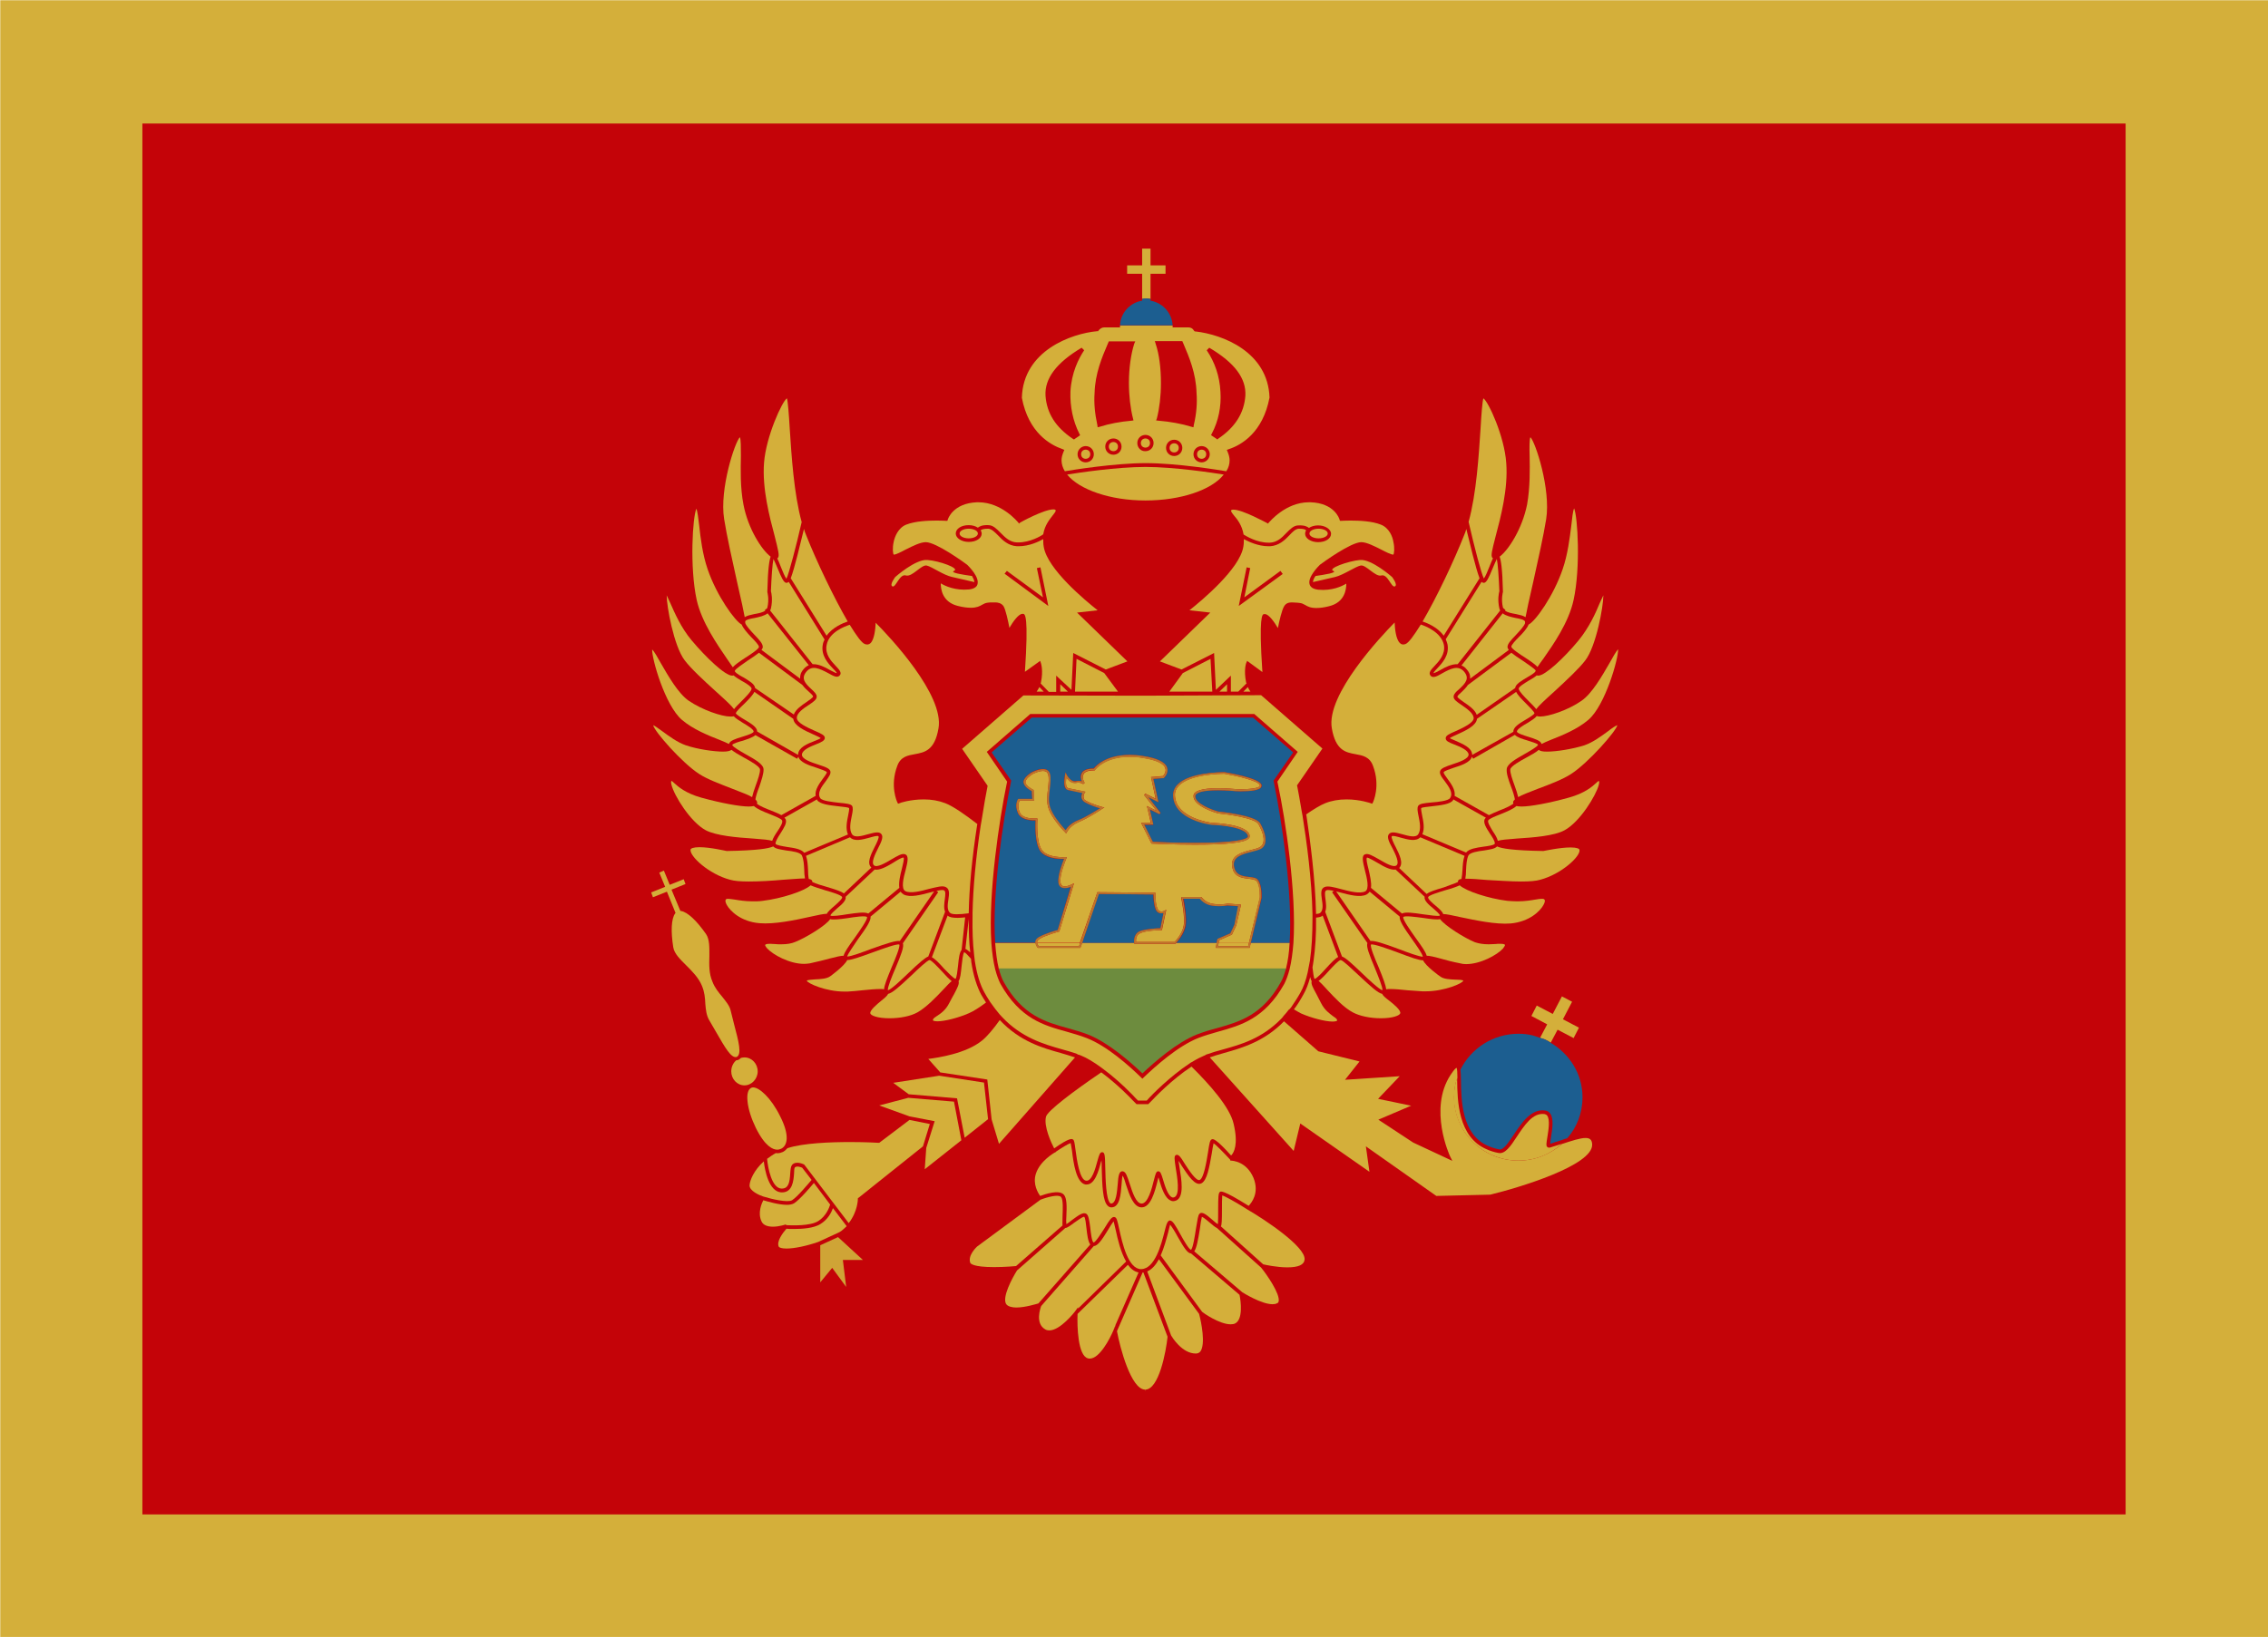 <?xml version="1.0" encoding="utf-8"?>
<!-- Generator: Adobe Illustrator 21.0.0, SVG Export Plug-In . SVG Version: 6.00 Build 0)  -->
<svg version="1.2" baseProfile="tiny" id="Слой_1"
	 xmlns="http://www.w3.org/2000/svg" xmlns:xlink="http://www.w3.org/1999/xlink" x="0px" y="0px" viewBox="0 0 8.92 6.44"
	 overflow="scroll" xml:space="preserve">
<title>Черногория</title>
<g>
	<g>
		<g>
			<g>
				<rect x="0.001" y="0.001" fill="#D4AF3A" width="8.919" height="6.443"/>
			</g>
			<g>
				<g>
					<rect x="0.56" y="0.486" fill="#C40308" width="7.8" height="5.472"/>
				</g>
			</g>
		</g>
		<g>
			<path fill="none" d="M4.566,1.641c0.042,0.004,0.081,0.011,0.117,0.022c0.009-0.042,0.012-0.08,0.009-0.115
				C4.69,1.472,4.663,1.409,4.643,1.362L4.641,1.357H4.562c0.012,0.041,0.019,0.094,0.019,0.15C4.581,1.555,4.575,1.602,4.566,1.641
				z"/>
			<path fill="none" d="M4.196,1.54c0.003-0.051,0.017-0.101,0.04-0.144C4.16,1.447,4.124,1.5,4.127,1.556
				c0.004,0.062,0.036,0.113,0.096,0.155C4.225,1.71,4.227,1.708,4.229,1.707C4.205,1.656,4.193,1.599,4.196,1.54z"/>
			<path fill="none" d="M4.782,1.707C4.784,1.708,4.786,1.71,4.788,1.711c0.06-0.042,0.092-0.093,0.096-0.155
				C4.888,1.5,4.852,1.447,4.775,1.396C4.798,1.44,4.812,1.489,4.815,1.54C4.818,1.599,4.807,1.656,4.782,1.707z"/>
			<path fill="none" d="M5.311,2.048c-0.021,0-0.035,0.001-0.035,0.001l-0.006,0l0.006,0C5.276,2.049,5.29,2.048,5.311,2.048z"/>
			<polygon fill="none" points="4.504,5.474 4.504,5.474 4.504,5.474 			"/>
			<path fill="none" d="M4.328,1.663c0.035-0.01,0.073-0.017,0.113-0.021c-0.01-0.039-0.015-0.086-0.015-0.135
				c0-0.056,0.007-0.109,0.019-0.15H4.371L4.368,1.362c-0.02,0.046-0.047,0.11-0.049,0.184C4.316,1.583,4.319,1.621,4.328,1.663z"/>
			<path fill="#D4AF3A" d="M6.099,4.102l0.027-0.051l0.063,0.033L6.21,4.043L6.147,4.01l0.036-0.069L6.143,3.92L6.107,3.989
				L6.044,3.956L6.023,3.997L6.085,4.03L6.057,4.083l0.018,0.006C6.084,4.093,6.092,4.097,6.099,4.102z"/>
			<path fill="#D4AF3A" d="M3.181,3.458c0.007,0.001,0.011,0.003,0.013,0.007c0,0.001,0.001,0.003,0.001,0.005
				C3.21,3.477,3.233,3.484,3.251,3.489c0.033,0.01,0.056,0.017,0.068,0.026l0.108-0.102l0,0C3.408,3.396,3.425,3.362,3.44,3.332
				C3.447,3.319,3.459,3.294,3.455,3.29C3.452,3.286,3.432,3.292,3.418,3.296C3.392,3.303,3.36,3.312,3.343,3.294L3.17,3.367
				c0.006,0.017,0.007,0.037,0.008,0.055C3.178,3.435,3.179,3.449,3.181,3.458z"/>
			<path fill="#D4AF3A" d="M3.214,3.148C3.214,3.147,3.214,3.146,3.213,3.145L3.085,3.217C3.087,3.219,3.089,3.221,3.09,3.223
				c0.006,0.015-0.007,0.034-0.02,0.055c-0.01,0.015-0.02,0.032-0.02,0.041c0.001,0.006,0.028,0.01,0.045,0.013
				c0.028,0.004,0.056,0.008,0.068,0.023l0.172-0.072C3.325,3.26,3.331,3.231,3.336,3.207c0.002-0.01,0.005-0.025,0.003-0.028
				C3.336,3.176,3.314,3.174,3.297,3.172C3.262,3.168,3.226,3.164,3.214,3.148z"/>
			<path fill="#D4AF3A" d="M3.292,3.574C3.283,3.582,3.266,3.597,3.266,3.602h0c0.005,0.004,0.042-0.001,0.065-0.005
				c0.042-0.006,0.07-0.01,0.084-0.003l0.122-0.101c-0.003-0.021,0.003-0.049,0.01-0.075c0.004-0.016,0.01-0.04,0.007-0.044
				c-0.006-0.002-0.027,0.011-0.041,0.02C3.488,3.409,3.46,3.425,3.44,3.421L3.326,3.528C3.329,3.543,3.31,3.559,3.292,3.574z"/>
			<path fill="#D4AF3A" d="M3.551,3.711c0.005,0.014-0.006,0.043-0.03,0.1C3.508,3.841,3.49,3.885,3.492,3.896
				c0.013-0.003,0.054-0.042,0.082-0.069c0.042-0.04,0.064-0.059,0.077-0.064l0.066-0.176c-0.006-0.015-0.003-0.034-0.001-0.05
				C3.718,3.522,3.72,3.506,3.713,3.503C3.708,3.5,3.696,3.502,3.683,3.505L3.69,3.51L3.551,3.711z"/>
			<path fill="#D4AF3A" d="M3.14,2.977L3.135,2.985L2.971,2.892c-0.01,0.009-0.029,0.015-0.049,0.022
				C2.909,2.917,2.88,2.926,2.88,2.931c0.001,0.007,0.033,0.025,0.052,0.036c0.036,0.02,0.07,0.039,0.071,0.059
				c0.001,0.017-0.008,0.043-0.017,0.07C2.979,3.113,2.973,3.132,2.971,3.145c0.004,0.004,0.006,0.007,0.007,0.011
				c0,0.002,0,0.004-0.001,0.006c0.012,0.01,0.038,0.02,0.056,0.027c0.017,0.007,0.03,0.012,0.04,0.018l0.135-0.076
				C3.204,3.108,3.222,3.083,3.236,3.064c0.006-0.008,0.017-0.023,0.016-0.026C3.249,3.033,3.227,3.026,3.213,3.021
				C3.181,3.011,3.146,2.999,3.14,2.977z"/>
			<path fill="#D4AF3A" d="M3.758,3.851L3.758,3.851c0.005-0.005,0.008-0.034,0.01-0.052c0.003-0.032,0.006-0.052,0.014-0.062
				l0.014-0.128c-0.01,0.001-0.02,0.002-0.029,0.002c-0.019,0-0.033-0.002-0.04-0.009L3.665,3.766
				c0.012,0.006,0.028,0.022,0.049,0.046C3.729,3.827,3.75,3.849,3.758,3.851L3.758,3.851z"/>
			<path fill="#D4AF3A" d="M2.985,2.568C2.974,2.577,2.959,2.587,2.939,2.6C2.922,2.612,2.893,2.631,2.89,2.639
				C2.89,2.64,2.891,2.642,2.891,2.643C2.897,2.65,2.914,2.66,2.924,2.665C2.947,2.679,2.968,2.691,2.97,2.707l0.152,0.104
				c0.008-0.021,0.031-0.036,0.05-0.049c0.01-0.007,0.026-0.018,0.026-0.022c0-0.003-0.009-0.012-0.016-0.018
				C3.174,2.715,3.164,2.706,3.156,2.695L2.985,2.568z"/>
			<path fill="#D4AF3A" d="M3.251,2.501c0.023-0.033,0.065-0.05,0.083-0.056C3.28,2.352,3.211,2.208,3.17,2.104
				C3.167,2.097,3.164,2.089,3.162,2.081C3.149,2.134,3.125,2.236,3.11,2.275L3.251,2.501z"/>
			<path fill="#D4AF3A" d="M3.029,2.402l0.167,0.211C3.22,2.612,3.245,2.625,3.264,2.636c0.01,0.005,0.024,0.013,0.027,0.012
				c0-0.003-0.009-0.012-0.015-0.018c-0.019-0.02-0.048-0.051-0.04-0.094c0.001-0.007,0.004-0.014,0.007-0.02L3.102,2.289
				C3.099,2.292,3.096,2.293,3.092,2.293C3.082,2.291,3.074,2.274,3.058,2.235C3.053,2.223,3.046,2.207,3.042,2.199
				c-0.004,0.017-0.008,0.075-0.01,0.127c0.002,0.006,0.008,0.033,0,0.068C3.031,2.397,3.03,2.4,3.029,2.402z"/>
			<path fill="#D4AF3A" d="M2.969,2.431C2.953,2.434,2.935,2.437,2.931,2.444c0,0.003,0,0.006,0,0.007
				c0.004,0.012,0.022,0.031,0.035,0.045C2.987,2.518,3,2.532,3,2.545c0,0.004-0.002,0.008-0.005,0.012L3.147,2.67
				C3.146,2.658,3.149,2.646,3.161,2.632c0.006-0.007,0.013-0.012,0.02-0.015L3.019,2.413C3.006,2.423,2.987,2.427,2.969,2.431z"/>
			<path fill="#D4AF3A" d="M2.967,2.722c-0.007,0.014-0.023,0.03-0.04,0.047C2.913,2.782,2.895,2.8,2.894,2.806
				c0.001,0.005,0.022,0.018,0.034,0.025C2.953,2.846,2.977,2.86,2.978,2.877c0,0,0,0.001,0,0.001L3.139,2.97c0,0,0-0.002,0-0.003
				c0.002-0.027,0.037-0.041,0.065-0.052c0.008-0.003,0.02-0.008,0.024-0.011c-0.005-0.004-0.019-0.01-0.03-0.015
				C3.164,2.874,3.123,2.855,3.12,2.828L2.967,2.722z"/>
			<path fill="#D4AF3A" d="M3.06,2.194C3.059,2.195,3.058,2.196,3.057,2.197c0.004,0.007,0.008,0.018,0.014,0.033
				c0.006,0.015,0.016,0.04,0.022,0.047c0.01-0.02,0.038-0.127,0.06-0.223C3.122,1.941,3.113,1.791,3.106,1.686
				C3.103,1.634,3.099,1.58,3.095,1.567c-0.019,0.012-0.082,0.15-0.09,0.253c-0.008,0.102,0.022,0.215,0.042,0.29
				C3.061,2.166,3.066,2.185,3.06,2.194z"/>
			<path fill="#D4AF3A" d="M3.542,3.508L3.424,3.606c0.002,0.015-0.015,0.042-0.051,0.091C3.358,3.72,3.334,3.753,3.332,3.763h0.001
				c0.014,0,0.06-0.017,0.094-0.03C3.489,3.711,3.523,3.7,3.539,3.702l0.135-0.195C3.669,3.508,3.663,3.51,3.658,3.511
				c-0.037,0.01-0.079,0.021-0.104,0.008C3.549,3.516,3.545,3.512,3.542,3.508z"/>
			<path fill="#D4AF3A" d="M3.704,3.821c-0.016-0.017-0.04-0.043-0.048-0.044C3.647,3.778,3.611,3.812,3.584,3.838
				C3.536,3.883,3.509,3.907,3.493,3.91C3.49,3.917,3.481,3.925,3.466,3.937c-0.017,0.014-0.046,0.038-0.043,0.05
				C3.425,3.995,3.45,4.006,3.498,4.006c0.042,0,0.083-0.008,0.11-0.023c0.034-0.019,0.073-0.059,0.101-0.089
				c0.016-0.017,0.026-0.028,0.034-0.034C3.733,3.852,3.72,3.839,3.704,3.821z"/>
			<path fill="#D4AF3A" d="M3.41,3.608c-0.005-0.007-0.051,0-0.076,0.004C3.3,3.617,3.277,3.619,3.265,3.616
				c-0.016,0.025-0.097,0.074-0.138,0.09C3.113,3.712,3.095,3.715,3.073,3.715c-0.009,0-0.018,0-0.026-0.001
				c-0.007,0-0.013-0.001-0.019-0.001c-0.018,0-0.018,0.004-0.019,0.005c0,0.001,0.002,0.006,0.008,0.013
				c0.023,0.025,0.088,0.061,0.145,0.061c0.008,0,0.016-0.001,0.023-0.002c0.031-0.007,0.057-0.013,0.078-0.019
				C3.29,3.764,3.307,3.76,3.318,3.76c0.003-0.013,0.017-0.034,0.044-0.071C3.381,3.662,3.413,3.617,3.41,3.608z"/>
			<path fill="#D4AF3A" d="M3.633,3.145c-0.053,0-0.095,0.014-0.095,0.015L3.532,3.162L3.529,3.156c-0.001-0.002-0.03-0.064,0-0.143
				C3.542,2.977,3.57,2.972,3.598,2.967C3.636,2.96,3.676,2.953,3.691,2.866c0.024-0.132-0.193-0.362-0.247-0.416
				c-0.001,0.024-0.005,0.065-0.02,0.08C3.418,2.536,3.41,2.537,3.402,2.534C3.389,2.53,3.368,2.5,3.342,2.458
				C3.323,2.464,3.26,2.487,3.251,2.538C3.244,2.574,3.269,2.601,3.287,2.62C3.3,2.634,3.313,2.647,3.302,2.658
				c-0.01,0.01-0.025,0.001-0.045-0.01C3.223,2.63,3.194,2.616,3.172,2.642c-0.023,0.027-0.006,0.046,0.02,0.07
				c0.011,0.01,0.02,0.019,0.02,0.028C3.213,2.752,3.198,2.762,3.18,2.774c-0.02,0.013-0.045,0.03-0.046,0.049
				c-0.002,0.02,0.041,0.039,0.07,0.052c0.028,0.012,0.04,0.018,0.04,0.028c0,0.011-0.014,0.017-0.034,0.025
				c-0.023,0.009-0.054,0.022-0.056,0.04C3.152,2.986,3.19,2.999,3.218,3.008c0.027,0.009,0.042,0.014,0.047,0.024
				C3.27,3.043,3.26,3.056,3.248,3.073C3.231,3.095,3.213,3.12,3.226,3.14c0.007,0.011,0.047,0.015,0.072,0.018
				C3.33,3.161,3.345,3.163,3.351,3.17C3.356,3.178,3.354,3.191,3.35,3.21C3.345,3.234,3.339,3.264,3.351,3.282
				c0.01,0.015,0.038,0.007,0.063,0C3.437,3.276,3.457,3.27,3.466,3.281c0.01,0.011,0,0.032-0.013,0.057
				C3.441,3.362,3.426,3.393,3.437,3.404c0.011,0.011,0.044-0.008,0.069-0.023C3.529,3.368,3.547,3.356,3.56,3.361
				c0.015,0.006,0.01,0.029,0.002,0.061C3.553,3.454,3.543,3.497,3.561,3.506c0.02,0.01,0.061,0,0.093-0.009
				C3.684,3.49,3.707,3.483,3.72,3.49c0.016,0.008,0.013,0.028,0.01,0.049C3.727,3.558,3.724,3.58,3.736,3.591
				C3.744,3.599,3.773,3.598,3.81,3.593l0-0.001c0.002-0.101,0.013-0.217,0.033-0.346l0.001-0.004
				C3.796,3.205,3.749,3.172,3.718,3.16C3.692,3.15,3.664,3.145,3.633,3.145z"/>
			<path fill="#D4AF3A" d="M3.816,3.747C3.811,3.708,3.81,3.663,3.81,3.615L3.797,3.733C3.802,3.735,3.808,3.74,3.816,3.747z"/>
			<path fill="#D4AF3A" d="M3.792,3.746C3.787,3.753,3.784,3.782,3.782,3.8C3.779,3.83,3.777,3.85,3.77,3.86
				c0.004,0.01-0.005,0.027-0.017,0.05C3.747,3.92,3.741,3.932,3.734,3.945C3.719,3.975,3.7,3.987,3.685,3.997
				C3.673,4.005,3.669,4.008,3.669,4.014c0,0.001,0.005,0.004,0.018,0.004c0.029,0,0.083-0.014,0.124-0.032
				C3.83,3.978,3.854,3.962,3.878,3.944l0,0c-0.006-0.01-0.013-0.02-0.019-0.031C3.842,3.881,3.828,3.838,3.82,3.784
				C3.82,3.78,3.819,3.776,3.819,3.772C3.807,3.758,3.797,3.748,3.792,3.746z"/>
			<path fill="#D4AF3A" d="M3.283,3.563c0.011-0.01,0.032-0.028,0.029-0.034c-0.004-0.008-0.04-0.019-0.065-0.026
				c-0.026-0.008-0.045-0.014-0.059-0.02C3.163,3.506,3.074,3.535,3,3.544c-0.013,0.002-0.026,0.002-0.04,0.002
				c-0.029,0-0.053-0.004-0.071-0.007C2.879,3.538,2.87,3.536,2.864,3.536c-0.008,0-0.009,0.002-0.01,0.004
				C2.852,3.543,2.853,3.551,2.859,3.561c0.013,0.023,0.055,0.065,0.128,0.071c0.058,0.005,0.14-0.012,0.198-0.025
				c0.031-0.007,0.055-0.012,0.067-0.012C3.256,3.586,3.269,3.575,3.283,3.563z"/>
			<path fill="#D4AF3A" d="M2.966,2.416C2.983,2.413,3,2.41,3.01,2.402L3.008,2.4l0.009-0.007c0-0.001,0.001-0.001,0.001-0.002
				c0.008-0.035,0-0.061,0-0.061l0-0.001V2.327C3.02,2.236,3.026,2.203,3.031,2.19C2.996,2.164,2.942,2.08,2.924,1.985
				c-0.013-0.067-0.011-0.139-0.01-0.191C2.914,1.763,2.914,1.728,2.91,1.72C2.891,1.737,2.829,1.924,2.848,2.042
				C2.858,2.106,2.88,2.204,2.899,2.29c0.017,0.074,0.026,0.115,0.03,0.138C2.938,2.422,2.952,2.419,2.966,2.416z"/>
			<path fill="#D4AF3A" d="M3.537,3.716C3.528,3.712,3.47,3.733,3.432,3.747c-0.055,0.02-0.084,0.03-0.1,0.03
				c-0.01,0.023-0.067,0.064-0.067,0.064c-0.014,0.01-0.038,0.011-0.059,0.012c-0.012,0.001-0.03,0.002-0.033,0.005
				C3.176,3.869,3.249,3.901,3.32,3.901c0.005,0,0.01,0,0.014,0c0.02-0.001,0.039-0.003,0.057-0.005
				C3.42,3.893,3.444,3.891,3.461,3.891c0.007,0,0.012,0,0.016,0.001c0.001-0.016,0.012-0.043,0.03-0.087
				C3.521,3.773,3.541,3.724,3.537,3.716z"/>
			<path fill="#D4AF3A" d="M3.154,3.366c-0.006-0.013-0.036-0.017-0.061-0.02C3.07,3.342,3.05,3.34,3.041,3.33
				C3.024,3.338,2.98,3.346,2.858,3.348c-0.002,0-0.064-0.015-0.107-0.015c-0.024,0-0.034,0.005-0.035,0.009
				C2.711,3.368,2.788,3.439,2.871,3.461c0.017,0.005,0.041,0.007,0.075,0.007c0.043,0,0.091-0.003,0.135-0.007
				c0.034-0.002,0.063-0.005,0.082-0.005c0.001,0,0.002,0,0.003,0c-0.002-0.01-0.003-0.022-0.003-0.035
				C3.162,3.402,3.161,3.382,3.154,3.366z"/>
			<path fill="#D4AF3A" d="M2.918,2.899c0.016-0.005,0.046-0.014,0.046-0.021c0-0.009-0.025-0.024-0.042-0.034
				c-0.016-0.01-0.029-0.018-0.036-0.026C2.882,2.819,2.878,2.819,2.872,2.819c-0.034,0-0.11-0.026-0.163-0.062
				C2.667,2.728,2.628,2.659,2.599,2.609C2.587,2.587,2.573,2.563,2.565,2.555C2.563,2.591,2.616,2.776,2.682,2.832
				c0.043,0.037,0.105,0.062,0.146,0.078c0.017,0.007,0.03,0.012,0.039,0.017C2.87,2.914,2.892,2.907,2.918,2.899z"/>
			<path fill="#D4AF3A" d="M2.931,2.588C2.95,2.576,2.985,2.553,2.985,2.545c0-0.007-0.017-0.025-0.03-0.038
				C2.938,2.489,2.923,2.472,2.917,2.457C2.892,2.445,2.819,2.345,2.783,2.239C2.763,2.181,2.755,2.115,2.75,2.068
				C2.747,2.041,2.743,2.011,2.739,2.001C2.724,2.033,2.712,2.231,2.74,2.36C2.76,2.449,2.822,2.537,2.858,2.59
				c0.01,0.015,0.018,0.026,0.024,0.035C2.891,2.615,2.908,2.603,2.931,2.588z"/>
			<path fill="#D4AF3A" d="M2.916,2.759c0.017-0.017,0.038-0.038,0.04-0.049c0.001-0.008-0.023-0.023-0.04-0.032
				C2.904,2.671,2.893,2.664,2.885,2.657C2.883,2.658,2.881,2.658,2.879,2.658c-0.027,0-0.102-0.071-0.159-0.139
				c-0.042-0.05-0.067-0.109-0.084-0.147c-0.005-0.011-0.01-0.022-0.014-0.03c0,0.043,0.028,0.2,0.071,0.256
				c0.025,0.033,0.075,0.079,0.119,0.119C2.854,2.755,2.877,2.776,2.887,2.79C2.893,2.782,2.903,2.772,2.916,2.759z"/>
			<path fill="#D4AF3A" d="M2.972,3.091C2.981,3.066,2.99,3.041,2.989,3.027C2.988,3.015,2.951,2.994,2.925,2.98
				c-0.022-0.012-0.038-0.022-0.048-0.03C2.872,2.954,2.862,2.957,2.844,2.957c-0.035,0-0.1-0.009-0.147-0.025
				C2.663,2.92,2.631,2.896,2.605,2.877c-0.014-0.01-0.03-0.022-0.036-0.024C2.573,2.877,2.683,3.002,2.75,3.045
				c0.032,0.021,0.084,0.04,0.13,0.058c0.038,0.015,0.063,0.024,0.078,0.033C2.961,3.123,2.966,3.107,2.972,3.091z"/>
			<path fill="#D4AF3A" d="M3.058,3.27c0.01-0.015,0.022-0.034,0.018-0.042C3.074,3.221,3.047,3.211,3.028,3.203
				c-0.026-0.01-0.05-0.02-0.063-0.032C2.96,3.172,2.954,3.173,2.945,3.173c-0.035,0-0.107-0.013-0.187-0.035
				C2.697,3.121,2.667,3.095,2.652,3.081C2.648,3.077,2.643,3.073,2.641,3.072c0,0-0.001,0.001-0.001,0.002
				c0,0-0.002,0.003,0.001,0.014c0.011,0.043,0.074,0.145,0.134,0.178C2.816,3.288,2.9,3.295,2.962,3.299
				c0.04,0.003,0.063,0.005,0.075,0.009C3.041,3.296,3.049,3.283,3.058,3.27z"/>
			<path fill="#D4AF3A" d="M6.008,2.844C5.99,2.854,5.966,2.869,5.966,2.878c0,0.007,0.03,0.016,0.046,0.021
				c0.025,0.008,0.048,0.015,0.051,0.028c0.009-0.005,0.021-0.01,0.038-0.017c0.041-0.016,0.103-0.041,0.146-0.078
				c0.066-0.056,0.119-0.242,0.117-0.278C6.356,2.563,6.342,2.587,6.33,2.609C6.301,2.659,6.262,2.728,6.22,2.757
				C6.167,2.794,6.091,2.819,6.057,2.819c-0.005,0-0.009-0.001-0.013-0.002C6.037,2.826,6.024,2.834,6.008,2.844z"/>
			<path fill="#D4AF3A" d="M6.361,2.853C6.354,2.855,6.338,2.866,6.324,2.877C6.298,2.896,6.266,2.92,6.232,2.932
				C6.185,2.947,6.121,2.957,6.085,2.957c-0.018,0-0.028-0.002-0.033-0.007c-0.01,0.009-0.026,0.018-0.048,0.03
				C5.978,2.994,5.941,3.015,5.94,3.027C5.939,3.041,5.948,3.066,5.957,3.091c0.006,0.016,0.011,0.032,0.014,0.045
				c0.015-0.009,0.04-0.018,0.078-0.033c0.046-0.017,0.098-0.037,0.13-0.058C6.246,3.002,6.356,2.877,6.361,2.853z"/>
			<path fill="#D4AF3A" d="M5.959,2.707c0.002-0.016,0.024-0.028,0.047-0.042C6.015,2.66,6.032,2.65,6.038,2.643
				c0-0.001,0.001-0.003,0.002-0.005C6.036,2.631,6.007,2.612,5.99,2.6C5.97,2.587,5.955,2.577,5.944,2.568L5.773,2.695
				c-0.007,0.011-0.017,0.02-0.025,0.028C5.741,2.729,5.732,2.737,5.732,2.741c0,0.004,0.016,0.015,0.026,0.022
				c0.019,0.013,0.042,0.028,0.05,0.049L5.959,2.707z"/>
			<path fill="#D4AF3A" d="M5.974,2.506c-0.013,0.013-0.03,0.031-0.03,0.038c0,0.008,0.035,0.031,0.054,0.043
				c0.023,0.015,0.04,0.027,0.049,0.037C6.052,2.616,6.06,2.605,6.071,2.59c0.037-0.053,0.099-0.141,0.118-0.23
				c0.028-0.129,0.016-0.327,0.002-0.36c-0.005,0.01-0.008,0.04-0.011,0.067C6.174,2.115,6.166,2.181,6.146,2.239
				C6.11,2.345,6.038,2.445,6.012,2.457C6.006,2.472,5.991,2.489,5.974,2.506z"/>
			<path fill="#D4AF3A" d="M5.782,2.67l0.152-0.113C5.931,2.553,5.929,2.549,5.929,2.545c0-0.012,0.013-0.026,0.034-0.048
				c0.013-0.014,0.031-0.033,0.035-0.045c0-0.002,0-0.004,0-0.007C5.994,2.437,5.976,2.434,5.96,2.431
				C5.942,2.427,5.923,2.423,5.91,2.413L5.748,2.618c0.007,0.003,0.014,0.007,0.02,0.015C5.78,2.646,5.783,2.658,5.782,2.67z"/>
			<path fill="#D4AF3A" d="M5.767,2.081C5.765,2.089,5.762,2.097,5.759,2.104c-0.041,0.104-0.11,0.249-0.164,0.341
				c0.018,0.006,0.06,0.023,0.083,0.056l0.141-0.226C5.804,2.236,5.78,2.134,5.767,2.081z"/>
			<path fill="#D4AF3A" d="M5.897,2.394c-0.008-0.035-0.002-0.062,0-0.068c-0.002-0.052-0.006-0.11-0.01-0.127
				C5.883,2.207,5.876,2.223,5.871,2.235C5.855,2.274,5.847,2.291,5.837,2.293C5.833,2.293,5.83,2.292,5.827,2.289L5.686,2.515
				c0.003,0.006,0.005,0.013,0.007,0.02c0.008,0.043-0.021,0.074-0.04,0.094C5.646,2.636,5.638,2.645,5.638,2.648
				c0.003,0.001,0.018-0.007,0.027-0.012c0.019-0.011,0.044-0.024,0.068-0.023L5.9,2.402C5.899,2.4,5.898,2.397,5.897,2.394z"/>
			<path fill="#D4AF3A" d="M6.044,2.657C6.036,2.664,6.025,2.671,6.012,2.678C5.996,2.688,5.972,2.702,5.973,2.71
				c0.002,0.011,0.023,0.032,0.04,0.049C6.026,2.772,6.036,2.782,6.042,2.79c0.01-0.014,0.033-0.035,0.075-0.073
				C6.16,2.677,6.21,2.631,6.235,2.598c0.043-0.056,0.071-0.212,0.071-0.256C6.302,2.35,6.297,2.361,6.292,2.372
				C6.276,2.411,6.25,2.469,6.208,2.52C6.152,2.588,6.077,2.658,6.05,2.658C6.048,2.658,6.046,2.658,6.044,2.657z"/>
			<path fill="#D4AF3A" d="M5.682,3.503C5.657,3.511,5.622,3.521,5.617,3.529C5.614,3.536,5.635,3.554,5.646,3.563
				c0.014,0.012,0.027,0.023,0.03,0.033c0.012,0,0.036,0.005,0.067,0.012c0.058,0.012,0.14,0.03,0.199,0.025
				C6.015,3.626,6.057,3.585,6.07,3.561c0.006-0.01,0.007-0.018,0.005-0.021c-0.001-0.001-0.002-0.004-0.01-0.004
				c-0.006,0-0.015,0.001-0.026,0.003C6.021,3.542,5.998,3.546,5.968,3.546c-0.013,0-0.026-0.001-0.04-0.002
				C5.855,3.535,5.766,3.506,5.741,3.483C5.728,3.489,5.708,3.496,5.682,3.503z"/>
			<path fill="#D4AF3A" d="M5.836,3.346c-0.025,0.003-0.055,0.008-0.061,0.02C5.768,3.382,5.767,3.402,5.766,3.422
				C5.766,3.435,5.765,3.447,5.763,3.457c0.001,0,0.002,0,0.003,0c0.02,0,0.049,0.002,0.082,0.005
				C5.891,3.464,5.94,3.468,5.983,3.468c0.034,0,0.058-0.002,0.075-0.007c0.083-0.022,0.16-0.093,0.154-0.118
				c-0.001-0.004-0.01-0.009-0.035-0.009c-0.043,0-0.105,0.014-0.107,0.014C5.949,3.346,5.905,3.338,5.888,3.33
				C5.879,3.34,5.859,3.342,5.836,3.346z"/>
			<path fill="#D4AF3A" d="M5.664,3.616c-0.013,0.003-0.035,0-0.069-0.005C5.57,3.608,5.524,3.601,5.519,3.608
				C5.516,3.617,5.548,3.662,5.567,3.689C5.594,3.726,5.608,3.747,5.611,3.76c0.011,0,0.029,0.004,0.054,0.011
				C5.686,3.777,5.712,3.784,5.743,3.79C5.75,3.792,5.758,3.793,5.766,3.793c0.057,0,0.122-0.036,0.145-0.061
				C5.917,3.724,5.919,3.72,5.919,3.718c0-0.001,0-0.005-0.019-0.005c-0.006,0-0.012,0-0.019,0.001
				c-0.008,0-0.017,0.001-0.026,0.001c-0.022,0-0.039-0.003-0.054-0.008C5.761,3.691,5.681,3.641,5.664,3.616z"/>
			<path fill="#D4AF3A" d="M5.858,2.229c0.006-0.015,0.01-0.025,0.014-0.033C5.871,2.196,5.87,2.195,5.869,2.194
				C5.863,2.185,5.868,2.166,5.882,2.111c0.02-0.075,0.05-0.188,0.042-0.29C5.917,1.717,5.854,1.58,5.834,1.567
				C5.83,1.58,5.826,1.634,5.823,1.686C5.816,1.791,5.807,1.941,5.776,2.053c0.022,0.097,0.05,0.204,0.06,0.223
				C5.842,2.269,5.852,2.244,5.858,2.229z"/>
			<path fill="#D4AF3A" d="M5.497,3.747C5.459,3.733,5.401,3.712,5.392,3.716c-0.004,0.009,0.016,0.057,0.03,0.089
				C5.44,3.849,5.45,3.876,5.452,3.892c0.004-0.001,0.01-0.001,0.016-0.001c0.018,0,0.042,0.002,0.069,0.005
				C5.555,3.897,5.575,3.899,5.594,3.9c0.005,0,0.009,0,0.014,0c0.071,0,0.145-0.031,0.147-0.042
				C5.753,3.855,5.735,3.854,5.723,3.854C5.702,3.853,5.678,3.852,5.665,3.842c-0.001,0-0.058-0.041-0.068-0.064
				C5.581,3.778,5.552,3.768,5.497,3.747z"/>
			<path fill="#D4AF3A" d="M5.911,2.328l0,0.001c0,0-0.008,0.027,0,0.061c0,0.001,0.001,0.001,0.001,0.002L5.921,2.4L5.919,2.402
				c0.01,0.008,0.027,0.011,0.044,0.014C5.977,2.419,5.991,2.422,6,2.428C6.004,2.405,6.013,2.364,6.03,2.29
				c0.019-0.086,0.041-0.184,0.051-0.247C6.1,1.924,6.038,1.737,6.019,1.72C6.015,1.728,6.015,1.763,6.016,1.794
				c0.001,0.052,0.002,0.124-0.01,0.191C5.987,2.08,5.933,2.164,5.898,2.19c0.005,0.013,0.011,0.046,0.013,0.137V2.328z"/>
			<path fill="#D4AF3A" d="M5.902,3.203C5.882,3.211,5.856,3.221,5.853,3.228C5.85,3.236,5.862,3.254,5.871,3.27
				c0.009,0.013,0.017,0.026,0.02,0.038c0.012-0.004,0.035-0.006,0.075-0.009c0.062-0.004,0.147-0.01,0.188-0.033
				c0.06-0.033,0.123-0.136,0.134-0.178c0.003-0.011,0.001-0.014,0.001-0.014c0-0.001-0.001-0.001-0.001-0.002
				C6.286,3.073,6.281,3.077,6.277,3.081C6.262,3.095,6.232,3.121,6.17,3.138C6.091,3.16,6.019,3.173,5.984,3.173
				c-0.009,0-0.015-0.001-0.02-0.002C5.951,3.183,5.927,3.193,5.902,3.203z"/>
			<path fill="#D4AF3A" d="M5.166,3.781C5.165,3.79,5.163,3.799,5.162,3.806C5.164,3.824,5.167,3.847,5.17,3.851h0l0.001,0
				C5.179,3.849,5.2,3.827,5.214,3.811c0.022-0.024,0.037-0.04,0.049-0.046L5.202,3.602C5.197,3.607,5.188,3.609,5.176,3.61v0
				C5.177,3.675,5.173,3.733,5.166,3.781z"/>
			<path fill="#D4AF3A" d="M5.79,2.968c0,0.001,0,0.002,0,0.002l0.162-0.091c0,0,0-0.001,0-0.001
				C5.952,2.86,5.976,2.846,6.001,2.831c0.012-0.007,0.033-0.02,0.034-0.025C6.034,2.8,6.016,2.782,6.003,2.769
				c-0.017-0.017-0.033-0.033-0.04-0.047L5.809,2.828C5.806,2.855,5.765,2.874,5.732,2.889c-0.011,0.005-0.025,0.011-0.03,0.015
				c0.004,0.003,0.016,0.007,0.024,0.011C5.753,2.927,5.788,2.941,5.79,2.968z"/>
			<path fill="#D4AF3A" d="M5.355,3.827c0.028,0.027,0.07,0.066,0.082,0.069c0.002-0.011-0.017-0.056-0.029-0.086
				c-0.024-0.057-0.035-0.086-0.03-0.1L5.239,3.51l0.007-0.005C5.233,3.502,5.221,3.5,5.216,3.503
				C5.209,3.506,5.211,3.522,5.213,3.537c0.002,0.017,0.005,0.035-0.001,0.05l0.066,0.176C5.292,3.768,5.313,3.787,5.355,3.827z"/>
			<path fill="#D4AF3A" d="M5.176,3.596C5.184,3.595,5.19,3.594,5.193,3.591C5.205,3.58,5.202,3.558,5.199,3.539
				C5.196,3.517,5.193,3.497,5.209,3.49c0.013-0.006,0.036,0,0.066,0.008c0.033,0.009,0.073,0.019,0.094,0.009
				c0.018-0.009,0.007-0.053-0.001-0.084C5.36,3.39,5.354,3.366,5.369,3.361C5.382,3.356,5.4,3.368,5.424,3.381
				c0.024,0.014,0.057,0.034,0.069,0.023c0.011-0.011-0.004-0.042-0.016-0.066C5.463,3.313,5.453,3.292,5.463,3.281
				c0.01-0.011,0.029-0.005,0.052,0.001c0.025,0.007,0.053,0.015,0.063,0C5.59,3.264,5.584,3.234,5.579,3.21
				C5.575,3.191,5.573,3.178,5.578,3.17c0.006-0.008,0.021-0.01,0.052-0.013C5.656,3.155,5.695,3.151,5.703,3.14
				c0.014-0.02-0.005-0.045-0.021-0.067C5.669,3.056,5.659,3.043,5.665,3.031c0.005-0.009,0.02-0.015,0.047-0.024
				c0.028-0.009,0.065-0.022,0.064-0.039C5.774,2.951,5.743,2.938,5.72,2.929C5.699,2.921,5.685,2.915,5.686,2.904
				c0-0.01,0.012-0.016,0.04-0.028c0.028-0.013,0.071-0.032,0.07-0.052C5.794,2.805,5.769,2.788,5.749,2.774
				C5.731,2.762,5.716,2.752,5.717,2.74C5.718,2.73,5.726,2.722,5.738,2.712c0.026-0.024,0.043-0.043,0.02-0.07
				C5.735,2.616,5.706,2.63,5.672,2.649c-0.019,0.011-0.035,0.02-0.045,0.01C5.616,2.647,5.629,2.634,5.642,2.62
				C5.66,2.601,5.685,2.574,5.679,2.538c-0.01-0.051-0.073-0.075-0.091-0.081C5.561,2.5,5.54,2.53,5.527,2.534
				C5.519,2.537,5.511,2.536,5.505,2.529c-0.015-0.015-0.019-0.056-0.02-0.08c-0.054,0.055-0.27,0.284-0.247,0.416
				C5.253,2.953,5.293,2.96,5.331,2.967C5.359,2.972,5.387,2.977,5.4,3.013c0.03,0.079,0.001,0.141,0,0.143L5.397,3.162L5.391,3.16
				c0,0-0.042-0.015-0.095-0.015c-0.031,0-0.059,0.005-0.084,0.015c-0.02,0.008-0.046,0.024-0.075,0.044
				c0,0.001,0,0.002,0.001,0.003C5.153,3.308,5.173,3.457,5.176,3.596z"/>
			<path fill="#D4AF3A" d="M5.502,3.734c0.034,0.013,0.08,0.03,0.094,0.03h0C5.595,3.753,5.571,3.72,5.555,3.697
				C5.52,3.648,5.503,3.621,5.505,3.606L5.387,3.508C5.384,3.512,5.38,3.516,5.375,3.519C5.35,3.532,5.308,3.521,5.271,3.511
				C5.266,3.51,5.26,3.508,5.255,3.507L5.39,3.702C5.406,3.7,5.44,3.711,5.502,3.734z"/>
			<path fill="#D4AF3A" d="M5.089,3.971c0.01,0.006,0.02,0.012,0.028,0.016c0.041,0.018,0.095,0.032,0.124,0.032
				c0.013,0,0.018-0.003,0.018-0.004c0-0.006-0.004-0.009-0.016-0.017C5.229,3.987,5.21,3.975,5.195,3.945
				C5.188,3.932,5.182,3.92,5.177,3.91C5.164,3.886,5.155,3.87,5.159,3.86C5.156,3.856,5.155,3.851,5.153,3.844
				c-0.007,0.027-0.016,0.05-0.027,0.069C5.115,3.933,5.103,3.953,5.089,3.971z"/>
			<path fill="#D4AF3A" d="M5.436,3.91C5.42,3.907,5.393,3.883,5.345,3.838c-0.027-0.025-0.063-0.06-0.072-0.061
				c-0.008,0-0.032,0.027-0.048,0.044C5.209,3.839,5.196,3.852,5.186,3.859C5.194,3.866,5.205,3.877,5.22,3.894
				c0.028,0.03,0.066,0.071,0.101,0.089c0.026,0.014,0.067,0.023,0.11,0.023c0.048,0,0.073-0.011,0.076-0.019
				c0.004-0.012-0.025-0.036-0.043-0.05C5.448,3.925,5.439,3.917,5.436,3.91z"/>
			<path fill="#D4AF3A" d="M5.594,3.282l0.172,0.072c0.012-0.015,0.041-0.019,0.068-0.023C5.85,3.329,5.878,3.325,5.879,3.319
				c0.001-0.01-0.01-0.026-0.02-0.041c-0.013-0.02-0.026-0.04-0.02-0.055C5.84,3.221,5.842,3.219,5.844,3.217L5.716,3.145
				C5.715,3.146,5.715,3.147,5.715,3.148c-0.011,0.016-0.048,0.02-0.083,0.024C5.615,3.174,5.593,3.176,5.59,3.179
				C5.588,3.182,5.591,3.197,5.593,3.207C5.598,3.231,5.604,3.26,5.594,3.282z"/>
			<path fill="#D4AF3A" d="M5.511,3.296C5.497,3.292,5.477,3.286,5.474,3.29C5.47,3.294,5.482,3.319,5.489,3.332
				c0.015,0.03,0.032,0.064,0.014,0.083h0l0.108,0.102c0.011-0.009,0.034-0.016,0.068-0.026C5.696,3.484,5.719,3.477,5.734,3.47
				c0-0.002,0-0.004,0.001-0.005C5.736,3.461,5.74,3.459,5.748,3.458C5.75,3.449,5.751,3.435,5.752,3.422
				c0.001-0.018,0.002-0.038,0.008-0.055L5.586,3.294C5.569,3.312,5.537,3.303,5.511,3.296z"/>
			<path fill="#D4AF3A" d="M5.721,3.131l0.135,0.076c0.01-0.005,0.023-0.011,0.04-0.018c0.019-0.007,0.044-0.018,0.056-0.027
				C5.952,3.16,5.951,3.158,5.951,3.156c0-0.004,0.003-0.007,0.007-0.011C5.956,3.132,5.95,3.113,5.943,3.095
				c-0.01-0.027-0.019-0.052-0.017-0.07c0.002-0.02,0.036-0.039,0.071-0.059c0.019-0.011,0.051-0.029,0.052-0.036
				C6.049,2.926,6.02,2.917,6.007,2.913c-0.02-0.006-0.04-0.012-0.049-0.022L5.794,2.985L5.789,2.977
				C5.783,2.999,5.748,3.011,5.716,3.021C5.702,3.026,5.68,3.033,5.678,3.038C5.676,3.041,5.687,3.056,5.693,3.064
				C5.707,3.083,5.725,3.108,5.721,3.131z"/>
			<path fill="#D4AF3A" d="M5.392,3.493l0.122,0.101c0.014-0.007,0.042-0.003,0.083,0.003c0.024,0.003,0.06,0.009,0.066,0.005l0,0
				c0.001-0.005-0.017-0.02-0.026-0.028C5.619,3.559,5.6,3.543,5.603,3.528L5.489,3.421c-0.02,0.003-0.047-0.012-0.072-0.027
				c-0.014-0.008-0.036-0.021-0.041-0.02C5.372,3.379,5.378,3.402,5.382,3.418C5.388,3.444,5.395,3.473,5.392,3.493z"/>
			<path fill="#D4AF3A" d="M3.752,2.246c0.025-0.01-0.059-0.04-0.105-0.043C3.601,2.199,3.521,2.27,3.521,2.27
				S3.497,2.301,3.51,2.307c0.013,0.006,0.028-0.051,0.053-0.043c0.025,0.007,0.061-0.044,0.082-0.039
				c0.021,0.005,0.066,0.038,0.1,0.045c0.022,0.005,0.062,0.014,0.087,0.02c0-0.007-0.004-0.015-0.009-0.024
				C3.786,2.261,3.735,2.253,3.752,2.246z"/>
			<path fill="#D4AF3A" d="M4.077,2.721h0.028L4.088,2.703C4.085,2.709,4.081,2.715,4.077,2.721z"/>
			<polygon fill="#D4AF3A" points="4.17,2.721 4.2,2.721 4.17,2.692 			"/>
			<polygon fill="#D4AF3A" points="4.234,2.592 4.228,2.721 4.397,2.721 4.343,2.648 			"/>
			<ellipse fill="#D4AF3A" cx="3.81" cy="2.099" rx="0.036" ry="0.019"/>
			<path fill="#D4AF3A" d="M4.214,2.714l0.007-0.145l0.128,0.065l0.085-0.032L4.236,2.41l0.081-0.009
				c-0.048-0.038-0.198-0.162-0.212-0.25C4.103,2.14,4.103,2.13,4.103,2.121c-0.018,0.01-0.055,0.028-0.097,0.028
				c-0.002,0-0.004,0-0.006,0C3.965,2.147,3.943,2.125,3.925,2.106C3.912,2.093,3.9,2.081,3.887,2.08
				c-0.018,0-0.026,0.003-0.03,0.006C3.859,2.09,3.861,2.095,3.861,2.099c0,0.019-0.022,0.033-0.051,0.033
				c-0.028,0-0.051-0.015-0.051-0.033c0-0.019,0.022-0.033,0.051-0.033c0.014,0,0.027,0.004,0.036,0.01
				c0.006-0.005,0.017-0.011,0.041-0.01c0.019,0,0.033,0.015,0.048,0.03c0.018,0.018,0.036,0.037,0.065,0.038
				c0.002,0,0.004,0,0.005,0c0.046,0,0.089-0.025,0.098-0.032c0.006-0.036,0.025-0.058,0.037-0.074
				c0.011-0.014,0.014-0.018,0.011-0.022c0,0-0.002-0.002-0.008-0.002c-0.037,0-0.13,0.051-0.131,0.052L4.008,2.06L4.005,2.056
				C4.004,2.055,3.941,1.976,3.848,1.976c-0.002,0-0.004,0-0.006,0C3.747,1.98,3.728,2.043,3.728,2.043L3.726,2.049l-0.006,0
				c0,0-0.014-0.001-0.035-0.001C3.65,2.048,3.6,2.05,3.564,2.064C3.532,2.077,3.519,2.112,3.515,2.131
				c-0.006,0.026-0.003,0.048,0,0.051c0.009,0,0.028-0.01,0.047-0.02C3.59,2.148,3.62,2.133,3.641,2.133
				c0.041,0,0.151,0.08,0.163,0.089c0.006,0.006,0.05,0.049,0.04,0.078C3.841,2.31,3.829,2.317,3.811,2.319
				C3.758,2.324,3.718,2.306,3.7,2.295c0,0.023,0.006,0.074,0.068,0.089c0.02,0.005,0.036,0.007,0.051,0.007
				c0.022,0,0.034-0.006,0.044-0.012c0.007-0.004,0.013-0.007,0.022-0.008c0.003,0,0.007-0.001,0.01-0.001
				C3.901,2.37,3.908,2.37,3.914,2.37c0.01,0,0.024,0.002,0.033,0.015C3.955,2.398,3.965,2.443,3.97,2.47
				c0.014-0.024,0.036-0.055,0.051-0.055l0.004,0c0.006,0.002,0.021,0.006,0.006,0.228L4.091,2.6l0.003,0.009
				c0,0.001,0.01,0.028,0,0.076c0,0.001-0.001,0.002-0.001,0.004l0.032,0.033h0.029V2.658L4.214,2.714z M3.951,2.257L3.96,2.246
				L4.102,2.35L4.078,2.235l0.014-0.003l0.031,0.152L3.951,2.257z"/>
			<path fill="#D4AF3A" d="M5.251,2.27c0.033-0.008,0.078-0.04,0.1-0.045c0.021-0.005,0.058,0.046,0.082,0.039
				c0.025-0.007,0.039,0.049,0.053,0.043C5.499,2.301,5.475,2.27,5.475,2.27s-0.08-0.071-0.126-0.067
				c-0.046,0.004-0.13,0.034-0.105,0.043c0.017,0.007-0.035,0.015-0.07,0.02C5.168,2.274,5.164,2.283,5.164,2.29
				C5.189,2.284,5.229,2.275,5.251,2.27z"/>
			<path fill="#D4AF3A" d="M4.89,2.721h0.028c-0.004-0.006-0.008-0.012-0.01-0.018L4.89,2.721z"/>
			<polygon fill="#D4AF3A" points="4.652,2.648 4.599,2.721 4.768,2.721 4.761,2.592 			"/>
			<polygon fill="#D4AF3A" points="4.796,2.721 4.826,2.721 4.826,2.692 			"/>
			<ellipse fill="#D4AF3A" cx="5.186" cy="2.099" rx="0.036" ry="0.019"/>
			<path fill="#D4AF3A" d="M4.901,2.685c-0.01-0.049,0-0.075,0-0.076L4.905,2.6l0.06,0.044c-0.015-0.222,0-0.227,0.006-0.228
				l0.004,0c0.015,0,0.037,0.031,0.051,0.055c0.005-0.027,0.016-0.072,0.024-0.085C5.058,2.371,5.072,2.37,5.082,2.37
				c0.006,0,0.012,0.001,0.019,0.001c0.003,0,0.007,0.001,0.01,0.001C5.12,2.373,5.126,2.376,5.133,2.38
				c0.01,0.006,0.021,0.012,0.044,0.012c0.014,0,0.031-0.002,0.05-0.007c0.062-0.015,0.068-0.066,0.068-0.089
				c-0.018,0.011-0.057,0.029-0.11,0.024c-0.019-0.002-0.03-0.009-0.034-0.02c-0.01-0.028,0.034-0.072,0.04-0.078
				c0.012-0.009,0.122-0.089,0.163-0.089c0.021,0,0.052,0.016,0.078,0.029c0.019,0.01,0.039,0.02,0.048,0.02
				c0.003-0.003,0.006-0.025,0-0.051C5.477,2.112,5.464,2.077,5.431,2.064C5.396,2.05,5.346,2.048,5.311,2.048
				c-0.021,0-0.035,0.001-0.035,0.001l-0.006,0L5.268,2.043c0-0.001-0.019-0.064-0.114-0.067c-0.002,0-0.004,0-0.006,0
				c-0.093,0-0.156,0.079-0.157,0.079L4.987,2.06L4.982,2.057c-0.001,0-0.095-0.052-0.131-0.052c-0.006,0-0.008,0.001-0.008,0.002
				c-0.003,0.004,0,0.008,0.011,0.022c0.013,0.015,0.031,0.038,0.037,0.074c0.01,0.006,0.052,0.032,0.098,0.032
				c0.002,0,0.003,0,0.005,0c0.029-0.001,0.048-0.02,0.065-0.038c0.015-0.015,0.029-0.03,0.048-0.03
				c0.024-0.001,0.035,0.005,0.041,0.01c0.009-0.006,0.022-0.01,0.036-0.01c0.028,0,0.051,0.015,0.051,0.033
				c0,0.019-0.022,0.033-0.051,0.033c-0.028,0-0.051-0.015-0.051-0.033c0-0.005,0.001-0.009,0.004-0.013
				C5.135,2.083,5.127,2.08,5.109,2.08c-0.013,0-0.025,0.012-0.038,0.026C5.053,2.125,5.03,2.147,4.995,2.149
				c-0.002,0-0.004,0-0.006,0c-0.041,0-0.078-0.018-0.097-0.028c0,0.009,0,0.019-0.002,0.03c-0.014,0.087-0.164,0.212-0.212,0.25
				L4.76,2.41L4.562,2.602l0.085,0.032l0.128-0.065l0.007,0.145l0.059-0.056v0.063H4.87l0.033-0.033
				C4.902,2.687,4.901,2.686,4.901,2.685z M4.903,2.232l0.014,0.003L4.894,2.35l0.142-0.104l0.009,0.012L4.872,2.384L4.903,2.232z"
				/>
			<path fill="#D4AF3A" d="M4.114,4.393c-0.01,0.038,0.021,0.104,0.032,0.125c0.061-0.043,0.07-0.038,0.074-0.035
				c0.005,0.003,0.006,0.011,0.01,0.041c0.005,0.038,0.016,0.117,0.041,0.121c0.023,0.004,0.037-0.047,0.045-0.077
				c0.007-0.025,0.01-0.036,0.02-0.035c0.009,0.002,0.01,0.011,0.011,0.061C4.348,4.64,4.35,4.718,4.366,4.733
				C4.368,4.735,4.37,4.735,4.37,4.735c0.02-0.001,0.023-0.044,0.026-0.076c0.002-0.031,0.005-0.052,0.019-0.051
				c0.013,0.001,0.018,0.019,0.028,0.049C4.454,4.691,4.468,4.735,4.49,4.735c0.025,0,0.04-0.059,0.048-0.091
				c0.007-0.027,0.009-0.036,0.018-0.036c0.008,0.001,0.011,0.009,0.018,0.032C4.581,4.664,4.593,4.703,4.609,4.71
				c0.003,0.002,0.007,0.001,0.01,0c0.023-0.01,0.011-0.079,0.005-0.116C4.619,4.56,4.617,4.548,4.625,4.544
				C4.635,4.54,4.643,4.551,4.66,4.579c0.015,0.023,0.045,0.07,0.059,0.063c0.016-0.009,0.026-0.071,0.032-0.108
				c0.006-0.04,0.008-0.05,0.016-0.052c0.004-0.001,0.014-0.004,0.075,0.064c0.011-0.011,0.029-0.043,0.01-0.124
				C4.838,4.357,4.757,4.266,4.686,4.196c0,0-0.001,0.001-0.001,0.001C4.61,4.246,4.539,4.32,4.531,4.329L4.516,4.344H4.47
				L4.455,4.329C4.449,4.322,4.395,4.266,4.333,4.22c-0.001,0-0.001-0.001-0.002-0.001C4.222,4.293,4.12,4.37,4.114,4.393z"/>
			<path fill="#D4AF3A" d="M4.758,4.81C4.749,4.802,4.734,4.79,4.727,4.787C4.725,4.794,4.721,4.817,4.719,4.835
				C4.712,4.879,4.706,4.91,4.697,4.923l0.189,0.161c0.005,0.003,0.075,0.047,0.119,0.047c0.007,0,0.013-0.001,0.018-0.004
				C5.027,5.126,5.028,5.123,5.029,5.12C5.035,5.09,4.982,5.014,4.96,4.987L4.786,4.831C4.779,4.828,4.771,4.821,4.758,4.81z"/>
			<path fill="#D4AF3A" d="M4.806,4.759c0,0.042-0.001,0.059-0.004,0.066l0.166,0.149c0.008,0.002,0.054,0.012,0.095,0.012
				c0.044,0,0.066-0.01,0.068-0.031c0.004-0.051-0.16-0.159-0.224-0.196L4.899,4.754l0,0C4.861,4.73,4.82,4.707,4.807,4.703
				C4.806,4.711,4.806,4.739,4.806,4.759z"/>
			<path fill="#D4AF3A" d="M4.631,4.864C4.622,4.847,4.609,4.826,4.602,4.818C4.6,4.824,4.597,4.838,4.594,4.85
				C4.587,4.876,4.578,4.91,4.565,4.939l0.163,0.222C4.732,5.165,4.796,5.21,4.84,5.21c0.007,0,0.013-0.001,0.017-0.003
				c0.032-0.015,0.024-0.085,0.018-0.113L4.684,4.931C4.67,4.931,4.655,4.906,4.631,4.864z"/>
			<path fill="#D4AF3A" d="M4.388,5.211L4.388,5.211l0.09-0.205c-0.017-0.003-0.031-0.015-0.042-0.03L4.238,5.169
				C4.236,5.217,4.239,5.334,4.279,5.344c0.002,0.001,0.005,0.001,0.007,0.001c0.039,0,0.08-0.08,0.093-0.111v0h0L4.388,5.211z"/>
			<path fill="#D4AF3A" d="M4.494,5.006L4.393,5.237c0.012,0.065,0.055,0.228,0.11,0.23l0.001,0.007l0,0V5.467
				c0.054,0,0.082-0.149,0.088-0.208L4.497,5.006C4.496,5.006,4.495,5.006,4.494,5.006z"/>
			<path fill="#D4AF3A" d="M4.773,4.498C4.771,4.506,4.768,4.523,4.766,4.537C4.756,4.595,4.747,4.643,4.726,4.655
				C4.701,4.669,4.672,4.623,4.648,4.587C4.644,4.58,4.639,4.572,4.635,4.567c0.001,0.007,0.003,0.017,0.004,0.025
				c0.008,0.049,0.019,0.117-0.013,0.131c-0.008,0.003-0.015,0.004-0.022,0C4.581,4.713,4.569,4.674,4.56,4.645
				C4.559,4.641,4.558,4.636,4.556,4.632c-0.001,0.005-0.003,0.01-0.004,0.016C4.542,4.688,4.526,4.75,4.49,4.75
				c-0.032,0-0.048-0.049-0.061-0.088C4.425,4.649,4.42,4.631,4.415,4.625C4.413,4.632,4.412,4.648,4.411,4.661
				C4.408,4.7,4.404,4.749,4.372,4.75c0,0-0.001,0-0.001,0c-0.005,0-0.01-0.002-0.014-0.006c-0.02-0.018-0.022-0.079-0.024-0.15
				c0-0.01,0-0.02-0.001-0.029C4.331,4.568,4.331,4.57,4.33,4.571C4.321,4.607,4.306,4.66,4.274,4.66c-0.002,0-0.003,0-0.005,0
				C4.233,4.653,4.222,4.577,4.216,4.526C4.214,4.515,4.212,4.502,4.211,4.497C4.201,4.5,4.175,4.516,4.153,4.531l0,0.001
				L4.147,4.535c0,0-0.057,0.032-0.073,0.083C4.061,4.659,4.083,4.694,4.091,4.705C4.111,4.698,4.165,4.679,4.184,4.7
				c0.012,0.013,0.012,0.045,0.01,0.085c-0.001,0.011-0.001,0.024,0,0.031C4.199,4.813,4.209,4.806,4.216,4.8
				C4.243,4.78,4.26,4.768,4.272,4.775C4.281,4.78,4.284,4.799,4.288,4.83C4.29,4.849,4.294,4.885,4.301,4.888h0
				c0.008,0,0.031-0.038,0.043-0.056c0.02-0.033,0.029-0.046,0.039-0.044C4.392,4.79,4.394,4.799,4.402,4.836
				c0.012,0.055,0.035,0.157,0.086,0.157h0C4.542,4.992,4.567,4.897,4.58,4.846c0.007-0.028,0.01-0.038,0.016-0.042
				C4.597,4.802,4.6,4.801,4.603,4.802c0.01,0.002,0.019,0.017,0.04,0.055c0.012,0.022,0.033,0.058,0.041,0.06
				C4.692,4.912,4.7,4.858,4.704,4.832c0.006-0.036,0.008-0.05,0.013-0.056c0.01-0.012,0.028,0.003,0.05,0.022
				C4.775,4.805,4.784,4.813,4.79,4.816c0.001-0.01,0.001-0.038,0.001-0.057c0-0.05,0.001-0.064,0.006-0.069
				C4.801,4.686,4.808,4.68,4.911,4.744c0.011-0.012,0.043-0.05,0.019-0.11C4.903,4.57,4.849,4.566,4.839,4.566L4.838,4.562
				C4.813,4.535,4.784,4.505,4.773,4.498z"/>
			<path fill="#D4AF3A" d="M4.512,5.002l0.094,0.252c0.003,0.005,0.042,0.071,0.097,0.071c0.008,0,0.014-0.003,0.018-0.008
				c0.021-0.028,0.004-0.115-0.005-0.148L4.558,4.954C4.546,4.976,4.531,4.994,4.512,5.002z"/>
			<path fill="#D4AF3A" d="M4.388,4.839C4.385,4.826,4.382,4.812,4.38,4.805C4.374,4.812,4.364,4.828,4.357,4.84
				c-0.023,0.038-0.04,0.062-0.055,0.062L4.095,5.138C4.092,5.146,4.07,5.207,4.111,5.23c0.005,0.003,0.01,0.004,0.016,0.004
				c0.043,0,0.098-0.071,0.099-0.072l0.014-0.019l0,0.005l0.189-0.185C4.408,4.927,4.396,4.876,4.388,4.839z"/>
			<path fill="#D4AF3A" d="M4.179,4.784C4.18,4.758,4.182,4.719,4.173,4.709c-0.01-0.011-0.053,0-0.081,0.011L3.843,4.904
				c0,0-0.038,0.034-0.027,0.064c0.001,0.003,0.011,0.017,0.094,0.017c0.043,0,0.085-0.004,0.085-0.004l0.001,0l0.183-0.16
				C4.178,4.815,4.179,4.804,4.179,4.784z"/>
			<path fill="#D4AF3A" d="M4.273,4.832C4.271,4.816,4.269,4.791,4.264,4.787c-0.005-0.001-0.029,0.016-0.04,0.024
				c-0.016,0.012-0.027,0.02-0.034,0.02L4,4.998C3.98,5.03,3.941,5.103,3.957,5.13c0.007,0.011,0.026,0.014,0.04,0.014
				c0.035,0,0.079-0.014,0.087-0.016l0.204-0.232C4.279,4.884,4.276,4.858,4.273,4.832z"/>
			<polygon fill="#BD752B" points="4.379,5.233 4.389,5.212 4.388,5.211 			"/>
			<path fill="#D4AF3A" d="M5.114,4.42l0.272,0.19L5.372,4.51l0.277,0.195l0.212-0.005c0.112-0.027,0.405-0.115,0.401-0.198
				C6.261,4.484,6.253,4.477,6.236,4.477c-0.021,0-0.054,0.011-0.091,0.023c-0.001,0-0.001,0-0.001,0
				C6.097,4.541,6.037,4.566,5.972,4.566c-0.14,0-0.253-0.112-0.253-0.25c0-0.027,0.004-0.053,0.013-0.077
				c0-0.017-0.001-0.033-0.003-0.038C5.725,4.202,5.719,4.208,5.705,4.229c-0.088,0.134-0.003,0.318-0.002,0.32l0.009,0.018
				L5.558,4.495l-0.137-0.09l0.129-0.055L5.42,4.323l0.085-0.089L5.29,4.248l0.057-0.072l-0.162-0.04L5.05,4.018l0,0
				C4.971,4.099,4.883,4.123,4.813,4.143C4.79,4.149,4.773,4.155,4.758,4.16l0.33,0.368L5.114,4.42z"/>
			<path fill="#D4AF3A" d="M3.226,4.816C3.2,4.832,3.156,4.835,3.123,4.835c-0.013,0-0.023,0-0.03-0.001
				c-0.015,0.017-0.04,0.051-0.03,0.071c0.002,0.003,0.011,0.007,0.03,0.007c0.031,0,0.079-0.01,0.125-0.026l0.074-0.034
				C3.299,4.849,3.305,4.846,3.31,4.842c0.007-0.006,0.014-0.012,0.02-0.018L3.276,4.753C3.27,4.77,3.256,4.798,3.226,4.816z"/>
			<path fill="#D4AF3A" d="M3.218,4.804c0.032-0.02,0.044-0.055,0.047-0.065L3.201,4.654c-0.015,0.018-0.057,0.067-0.078,0.08
				C3.116,4.738,3.106,4.74,3.095,4.74c-0.032,0-0.076-0.013-0.093-0.018C2.996,4.734,2.979,4.771,2.995,4.805
				C3.001,4.819,3.017,4.826,3.04,4.826c0.025,0,0.051-0.009,0.051-0.009L3.092,4.82C3.115,4.821,3.186,4.824,3.218,4.804z"/>
			<path fill="#D4AF3A" d="M3.115,4.722c0.021-0.013,0.064-0.065,0.077-0.08L3.155,4.594C3.148,4.591,3.133,4.586,3.126,4.593
				C3.124,4.595,3.123,4.608,3.123,4.617C3.121,4.645,3.117,4.691,3.076,4.691c-0.001,0-0.003,0-0.004,0
				C3.023,4.687,3.008,4.603,3.004,4.569C2.965,4.604,2.949,4.644,2.948,4.663C2.947,4.685,2.986,4.702,3.001,4.707l0,0
				C3.036,4.718,3.098,4.732,3.115,4.722z"/>
			<path fill="#D4AF3A" d="M3.862,4.094C3.799,4.145,3.69,4.161,3.651,4.166l0.047,0.053l0.185,0.028L3.9,4.404L3.929,4.5
				l0.299-0.34C4.21,4.154,4.19,4.148,4.173,4.143c-0.072-0.02-0.161-0.045-0.241-0.13C3.908,4.047,3.883,4.077,3.862,4.094z"/>
			<polygon fill="#D4AF3A" points="3.694,4.232 3.513,4.26 3.574,4.305 3.764,4.321 3.794,4.476 3.886,4.403 3.87,4.259 			"/>
			<path fill="#D4AF3A" d="M3.577,4.406l-0.119,0.09l-0.003,0c0,0-0.048-0.003-0.11-0.003c-0.079,0-0.186,0.004-0.248,0.024
				C3.091,4.524,3.085,4.529,3.079,4.532C3.072,4.535,3.065,4.537,3.057,4.537c-0.002,0-0.004,0-0.005-0.001
				C3.039,4.543,3.028,4.551,3.017,4.559C3.02,4.594,3.035,4.674,3.073,4.676c0.001,0,0.002,0,0.002,0
				c0.027,0,0.031-0.026,0.033-0.06C3.109,4.601,3.11,4.59,3.115,4.583c0.016-0.018,0.046-0.002,0.047-0.002l0.002,0.002
				l0.174,0.229c0.036-0.046,0.036-0.095,0.036-0.095V4.714l0.003-0.002L3.63,4.51l0.027-0.088L3.577,4.406z"/>
			<polygon fill="#D4AF3A" points="3.572,4.319 3.458,4.349 3.577,4.392 3.676,4.411 3.643,4.516 3.637,4.6 3.781,4.486 
				3.752,4.334 			"/>
			<polygon fill="#CFA436" points="3.226,4.899 3.226,5.045 3.273,4.988 3.328,5.063 3.315,4.957 3.394,4.957 3.296,4.867 			"/>
			<path fill="#D4AF3A" d="M3.073,4.519c0.013-0.007,0.02-0.02,0.021-0.039c0.001-0.023-0.008-0.054-0.026-0.089
				C3.032,4.318,2.986,4.278,2.962,4.278c-0.003,0-0.006,0.001-0.008,0.002C2.942,4.286,2.937,4.305,2.94,4.333
				c0.003,0.031,0.015,0.068,0.033,0.105C3.01,4.512,3.041,4.523,3.057,4.523C3.063,4.523,3.068,4.521,3.073,4.519z"/>
			<path fill="#D4AF3A" d="M2.896,4.171c-0.012,0.01-0.02,0.026-0.02,0.044c0,0.03,0.023,0.055,0.052,0.055
				c0.028,0,0.052-0.025,0.052-0.055c0-0.03-0.023-0.055-0.052-0.055c-0.005,0-0.009,0.001-0.014,0.002
				C2.911,4.165,2.908,4.168,2.903,4.17C2.901,4.171,2.899,4.171,2.896,4.171z"/>
			<path fill="#D4AF3A" d="M2.888,4.033C2.884,4.016,2.879,3.997,2.874,3.977C2.87,3.957,2.855,3.94,2.841,3.922
				C2.826,3.904,2.811,3.886,2.802,3.862C2.788,3.83,2.789,3.795,2.79,3.761c0-0.034,0.001-0.065-0.013-0.086
				C2.74,3.622,2.705,3.589,2.679,3.584L2.676,3.584L2.641,3.5l0.055-0.022L2.689,3.459L2.634,3.481L2.611,3.425L2.593,3.433
				l0.023,0.056L2.561,3.511L2.568,3.53l0.055-0.022l0.034,0.084L2.655,3.594C2.64,3.616,2.638,3.664,2.648,3.727
				c0.004,0.025,0.027,0.047,0.051,0.071c0.024,0.024,0.049,0.049,0.062,0.081c0.01,0.024,0.012,0.047,0.013,0.07
				c0.002,0.023,0.004,0.045,0.015,0.064c0.01,0.017,0.02,0.034,0.029,0.05c0.032,0.055,0.058,0.103,0.08,0.095
				C2.918,4.147,2.905,4.097,2.888,4.033z"/>
			<path fill="#1C5E90" d="M5.852,4.508c0.014,0.006,0.029,0.011,0.045,0.014c0.016,0.003,0.035-0.026,0.056-0.057
				c0.032-0.048,0.069-0.104,0.124-0.096c0.008,0.001,0.015,0.005,0.02,0.012C6.112,4.401,6.105,4.444,6.1,4.475
				C6.099,4.484,6.097,4.494,6.097,4.5C6.111,4.495,6.126,4.49,6.14,4.486C6.148,4.483,6.156,4.48,6.164,4.478
				c0.038-0.043,0.06-0.1,0.06-0.161c0-0.092-0.051-0.171-0.126-0.215C6.092,4.097,6.084,4.093,6.076,4.089L6.057,4.083L6.03,4.074
				C6.011,4.069,5.992,4.067,5.972,4.067c-0.1,0-0.187,0.058-0.228,0.141c0.001,0.011,0.002,0.025,0.002,0.043
				C5.747,4.33,5.749,4.463,5.852,4.508z"/>
			<path fill="#D4AF3A" d="M5.972,4.566c0.066,0,0.126-0.025,0.171-0.066C6.127,4.505,6.112,4.51,6.095,4.515l-0.003,0
				c-0.003,0-0.005-0.001-0.007-0.003c-0.005-0.005-0.003-0.015,0.001-0.04C6.09,4.446,6.097,4.405,6.085,4.389
				C6.083,4.386,6.079,4.384,6.075,4.383c-0.047-0.007-0.08,0.045-0.11,0.09C5.941,4.51,5.919,4.541,5.894,4.536
				C5.877,4.533,5.861,4.528,5.846,4.521c-0.112-0.048-0.114-0.193-0.115-0.27c0-0.004,0-0.008,0-0.012
				c-0.008,0.024-0.013,0.05-0.013,0.077C5.718,4.454,5.832,4.566,5.972,4.566z"/>
			<path fill="#1C5E90" d="M4.839,3.672l0.016-0.033l0.017-0.073L4.83,3.562c-0.003,0-0.017,0.003-0.035,0.003
				c-0.009,0-0.017-0.001-0.025-0.002C4.741,3.56,4.725,3.542,4.721,3.536H4.655c0.003,0.017,0.014,0.077,0.008,0.108
				C4.657,3.675,4.634,3.701,4.626,3.71h0.159l0.003-0.016L4.839,3.672z"/>
			<path fill="#1C5E90" d="M4.482,3.664c0.022-0.01,0.069-0.012,0.082-0.012l0.012-0.06C4.574,3.592,4.571,3.593,4.567,3.593
				c-0.007,0-0.016-0.002-0.022-0.015C4.537,3.56,4.536,3.529,4.536,3.519L4.321,3.517L4.256,3.71h0.205
				C4.46,3.707,4.457,3.675,4.482,3.664z"/>
			<path fill="#1C5E90" d="M5.009,3.071L5.086,2.96L4.928,2.823L4.493,2.823L4.058,2.823L3.9,2.96l0.077,0.111L3.973,3.092
				C3.947,3.219,3.901,3.511,3.914,3.709l0,0h0.159c0-0.002-0.001-0.003,0-0.005c0.001-0.007,0.006-0.014,0.015-0.018
				C4.111,3.673,4.151,3.661,4.16,3.659l0.051-0.17C4.206,3.491,4.196,3.494,4.188,3.494c-0.014,0-0.022-0.007-0.025-0.02
				C4.159,3.446,4.178,3.396,4.185,3.38c-0.001,0-0.002,0-0.004,0c-0.021,0-0.07-0.003-0.09-0.032
				c-0.022-0.032-0.019-0.102-0.018-0.12c-0.002,0-0.003,0-0.006,0c-0.019,0-0.052-0.004-0.063-0.028c-0.015-0.032,0-0.055,0-0.055
				l0.001-0.002H4.06L4.058,3.112C4.051,3.109,4.03,3.097,4.026,3.08c-0.004-0.02,0.027-0.039,0.03-0.041
				c0.001-0.001,0.026-0.014,0.046-0.014c0.017,0,0.024,0.01,0.026,0.018c0.005,0.016,0.002,0.037,0,0.059
				c-0.003,0.023-0.005,0.048,0,0.07c0.009,0.035,0.05,0.081,0.063,0.094C4.196,3.258,4.21,3.239,4.24,3.227
				C4.269,3.216,4.31,3.19,4.326,3.18C4.312,3.176,4.283,3.166,4.267,3.156C4.26,3.152,4.256,3.146,4.254,3.139
				c-0.002-0.008,0.001-0.015,0.003-0.02L4.2,3.108C4.196,3.107,4.193,3.104,4.19,3.101C4.18,3.085,4.188,3.05,4.189,3.049
				l0.002-0.01l0.004,0.009c0,0,0.016,0.03,0.035,0.025c0.009-0.002,0.018-0.001,0.024,0c-0.003-0.009-0.006-0.021,0-0.032
				c0.009-0.017,0.039-0.018,0.047-0.018C4.309,3.014,4.348,2.97,4.443,2.97c0.016,0,0.033,0.001,0.051,0.004
				C4.55,2.982,4.583,2.998,4.59,3.02C4.597,3.041,4.579,3.059,4.578,3.06L4.578,3.061L4.536,3.064l0.02,0.092l-0.04-0.02
				l0.049,0.062L4.56,3.203L4.522,3.185l0.014,0.06H4.5l0.034,0.067C4.547,3.312,4.621,3.316,4.7,3.316
				c0.162,0,0.199-0.014,0.207-0.022C4.908,3.292,4.908,3.291,4.908,3.29C4.905,3.256,4.804,3.246,4.765,3.244
				C4.759,3.244,4.619,3.226,4.614,3.132C4.613,3.115,4.619,3.099,4.631,3.087c0.046-0.048,0.17-0.049,0.184-0.049h0.002
				c0.015,0.002,0.137,0.023,0.145,0.05c0.001,0.004,0,0.007-0.002,0.01c-0.007,0.01-0.035,0.015-0.081,0.015
				c-0.014,0-0.024-0.001-0.024-0.001s-0.03-0.003-0.064-0.003c-0.057,0-0.089,0.008-0.09,0.023
				C4.699,3.161,4.766,3.186,4.792,3.193c0.005,0,0.145,0.014,0.164,0.046C4.97,3.263,4.982,3.296,4.975,3.319
				c-0.003,0.01-0.01,0.017-0.019,0.021c-0.009,0.004-0.021,0.007-0.033,0.01C4.888,3.36,4.848,3.37,4.853,3.406
				C4.858,3.444,4.887,3.447,4.912,3.45c0.016,0.002,0.029,0.003,0.036,0.012c0.017,0.023,0.014,0.069,0.014,0.071L4.919,3.71h0.153
				v0c0.013-0.198-0.033-0.49-0.059-0.617L5.009,3.071z"/>
			<path fill="#D4AF3A" d="M4.316,3.51h0.003l0.225,0.002l0,0.004c0,0-0.001,0.04,0.009,0.06c0.003,0.007,0.008,0.01,0.015,0.01
				c0.007,0,0.012-0.003,0.012-0.003l0.007-0.004L4.57,3.659l-0.003,0c0,0-0.059,0.001-0.082,0.012
				C4.468,3.678,4.467,3.698,4.468,3.706H4.62C4.625,3.7,4.65,3.673,4.655,3.643c0.007-0.034-0.009-0.108-0.009-0.108L4.646,3.529
				h0.079l0.001,0.001c0,0,0.015,0.022,0.045,0.026c0.008,0.001,0.016,0.002,0.024,0.002c0.019,0,0.034-0.003,0.034-0.003l0.001,0h0
				l0.051,0.004L4.862,3.641L4.845,3.677l-0.05,0.022L4.793,3.71h0.119l0.043-0.178c0,0,0.003-0.045-0.012-0.065
				C4.937,3.46,4.925,3.459,4.911,3.457c-0.027-0.003-0.06-0.007-0.065-0.05C4.84,3.365,4.885,3.353,4.921,3.344
				c0.012-0.003,0.024-0.006,0.032-0.01C4.96,3.331,4.965,3.325,4.968,3.317C4.975,3.296,4.962,3.264,4.95,3.243
				C4.936,3.218,4.83,3.204,4.791,3.2C4.786,3.199,4.692,3.172,4.694,3.131c0.001-0.02,0.034-0.03,0.097-0.03
				c0.034,0,0.064,0.003,0.064,0.003s0.01,0.001,0.024,0.001c0.042,0,0.07-0.005,0.076-0.012C4.955,3.091,4.955,3.09,4.955,3.089
				C4.95,3.072,4.867,3.053,4.816,3.044H4.815c-0.014,0-0.135,0.001-0.179,0.047C4.625,3.103,4.62,3.116,4.621,3.131
				C4.626,3.22,4.764,3.237,4.765,3.237c0.015,0.001,0.146,0.006,0.15,0.052c0,0.003-0.001,0.006-0.004,0.009
				C4.897,3.315,4.826,3.323,4.7,3.323c-0.086,0-0.168-0.004-0.168-0.004l-0.003,0L4.528,3.317l-0.04-0.08h0.038L4.511,3.171
				L4.549,3.19L4.5,3.128l0.004-0.006l0.041,0.02L4.527,3.057l0.047-0.004C4.577,3.05,4.588,3.037,4.583,3.022
				C4.579,3.009,4.56,2.991,4.492,2.981c-0.017-0.003-0.034-0.004-0.05-0.004c-0.1,0-0.135,0.052-0.136,0.052L4.306,3.031l-0.002,0
				c0,0-0.002,0-0.004,0c-0.007,0-0.031,0.001-0.038,0.014C4.253,3.061,4.266,3.08,4.266,3.08L4.26,3.085
				c0,0-0.006-0.006-0.018-0.006c-0.003,0-0.007,0-0.011,0.001c-0.002,0-0.004,0-0.005,0c-0.015,0-0.026-0.013-0.032-0.021
				C4.192,3.072,4.191,3.089,4.196,3.097C4.198,3.099,4.2,3.1,4.202,3.101l0.067,0.014L4.266,3.119c0,0-0.006,0.01-0.004,0.019
				C4.262,3.143,4.265,3.147,4.271,3.15c0.021,0.013,0.064,0.025,0.065,0.025l0.008,0.002L4.336,3.181
				C4.334,3.183,4.28,3.219,4.242,3.234C4.207,3.249,4.196,3.274,4.196,3.274L4.193,3.279L4.19,3.275
				C4.187,3.273,4.133,3.217,4.122,3.174c-0.006-0.023-0.003-0.048,0-0.072c0.002-0.021,0.005-0.041,0-0.056
				C4.119,3.037,4.113,3.033,4.102,3.033c-0.019,0-0.042,0.013-0.042,0.013C4.052,3.051,4.031,3.066,4.033,3.079
				c0.003,0.013,0.023,0.024,0.03,0.028l0.002,0.001L4.067,3.15H4.01C4.007,3.155,4,3.173,4.011,3.197
				C4.02,3.218,4.053,3.22,4.067,3.22c0.005,0,0.009,0,0.009,0l0.004,0l0,0.004c0,0.001-0.006,0.085,0.017,0.119
				C4.12,3.377,4.19,3.372,4.19,3.372l0.006,0L4.194,3.377c0,0.001-0.029,0.065-0.023,0.096c0.002,0.01,0.007,0.014,0.017,0.014
				c0.013,0,0.028-0.008,0.028-0.008l0.008-0.004L4.166,3.665l-0.002,0c0,0-0.047,0.013-0.073,0.027
				C4.084,3.696,4.08,3.7,4.079,3.705c0,0.001,0,0.003,0,0.004h0.168L4.316,3.51z"/>
			<path fill="#D4AF3A" d="M4.244,3.722L4.248,3.71H4.079C4.08,3.715,4.083,3.72,4.085,3.722H4.244z"/>
			<polygon fill="#D4AF3A" points="4.79,3.722 4.909,3.722 4.912,3.71 4.793,3.71 			"/>
			<path fill="#D4AF3A" d="M4.915,3.729H4.782L4.785,3.71H4.626C4.625,3.711,4.624,3.712,4.624,3.712L4.623,3.713H4.461l0-0.003l0,0
				H4.256L4.249,3.729H4.082L4.081,3.728c0,0-0.007-0.008-0.008-0.018H3.914c0.003,0.038,0.007,0.072,0.014,0.1
				c0,0.001,0,0.001,0,0.002h1.129c0-0.001,0-0.001,0.001-0.002c0.007-0.028,0.012-0.061,0.014-0.1H4.919L4.915,3.729z"/>
			<path fill="#6D8C3E" d="M3.948,3.864C4.021,3.995,4.112,4.021,4.2,4.045C4.228,4.053,4.253,4.06,4.279,4.07
				c0.079,0.031,0.166,0.107,0.214,0.153C4.541,4.178,4.627,4.102,4.707,4.07c0.026-0.01,0.052-0.018,0.079-0.025
				c0.088-0.025,0.179-0.05,0.252-0.182c0.008-0.014,0.014-0.032,0.02-0.053H3.928C3.934,3.832,3.94,3.85,3.948,3.864z"/>
			<path fill="#D4AF3A" d="M5.114,3.906c0.012-0.021,0.022-0.048,0.029-0.08c0.003-0.014,0.006-0.03,0.009-0.047
				c0.007-0.048,0.01-0.104,0.01-0.169l0-0.014C5.159,3.458,5.139,3.31,5.123,3.21C5.122,3.204,5.121,3.199,5.12,3.194
				C5.113,3.15,5.106,3.115,5.102,3.093L5.101,3.09l0.1-0.145l-0.241-0.21L4.493,2.737L4.025,2.736l-0.241,0.21l0.1,0.145
				L3.884,3.093C3.879,3.117,3.87,3.167,3.86,3.231L3.857,3.248c-0.019,0.126-0.03,0.245-0.032,0.344l0,0.015
				C3.824,3.662,3.826,3.712,3.831,3.755c0.001,0.009,0.002,0.018,0.003,0.026c0.008,0.052,0.021,0.094,0.038,0.124
				c0.006,0.011,0.012,0.021,0.018,0.03c0.002,0.003,0.003,0.005,0.005,0.008l0.003,0.004c0.011,0.016,0.022,0.03,0.033,0.043
				c0.003,0.004,0.007,0.007,0.01,0.011c0.077,0.082,0.165,0.107,0.235,0.127c0.018,0.005,0.04,0.011,0.059,0.018L4.24,4.149
				C4.243,4.149,4.245,4.15,4.247,4.151L4.25,4.152c0.025,0.01,0.051,0.026,0.08,0.047c0.004,0.003,0.008,0.006,0.012,0.009
				c0.063,0.047,0.117,0.104,0.123,0.111L4.476,4.33H4.51L4.52,4.319C4.528,4.31,4.601,4.235,4.677,4.185
				C4.681,4.182,4.685,4.179,4.69,4.177c0.016-0.01,0.032-0.018,0.046-0.024l0.003-0.001C4.741,4.15,4.744,4.149,4.746,4.148
				L4.75,4.147c0.016-0.006,0.033-0.011,0.059-0.018c0.072-0.02,0.154-0.043,0.23-0.121C5.041,4.006,5.044,4.003,5.046,4
				l0.002-0.003c0.007-0.007,0.013-0.015,0.02-0.024L5.072,3.97c0.002-0.002,0.004-0.005,0.006-0.007
				C5.09,3.945,5.103,3.926,5.114,3.906z M5.051,3.871C4.974,4.008,4.88,4.034,4.79,4.059C4.763,4.067,4.737,4.074,4.712,4.084
				c-0.08,0.032-0.168,0.111-0.214,0.155L4.493,4.244L4.488,4.239C4.442,4.194,4.354,4.115,4.274,4.084
				c-0.025-0.01-0.051-0.017-0.078-0.025C4.105,4.034,4.012,4.008,3.935,3.871C3.927,3.855,3.92,3.836,3.914,3.813
				C3.907,3.784,3.902,3.75,3.899,3.71C3.886,3.511,3.932,3.217,3.958,3.09l0.003-0.015L3.881,2.958l0.171-0.149h0.881l0.171,0.149
				L5.024,3.075L5.027,3.09C5.054,3.217,5.1,3.511,5.087,3.71C5.084,3.749,5.079,3.784,5.072,3.813
				C5.066,3.836,5.059,3.855,5.051,3.871z"/>
			<path fill="#BD752B" d="M4.082,3.729h0.167L4.256,3.71l0.066-0.193l0.215,0.002c0,0.01,0.001,0.041,0.009,0.059
				C4.551,3.59,4.56,3.593,4.567,3.593c0.003,0,0.007-0.001,0.009-0.001l-0.012,0.06c-0.012,0-0.06,0.003-0.082,0.012
				C4.457,3.675,4.46,3.707,4.461,3.71l0,0l0,0.003h0.161l0.001-0.001c0,0,0.001-0.001,0.002-0.002
				c0.007-0.008,0.03-0.035,0.036-0.066c0.006-0.031-0.005-0.091-0.008-0.108h0.066c0.004,0.005,0.02,0.023,0.048,0.027
				c0.008,0.001,0.017,0.002,0.025,0.002c0.018,0,0.032-0.002,0.035-0.003l0.042,0.003L4.855,3.638L4.839,3.672L4.788,3.694
				L4.785,3.71L4.782,3.729h0.133L4.919,3.71l0.042-0.177c0-0.002,0.003-0.048-0.014-0.071C4.941,3.453,4.928,3.452,4.912,3.45
				C4.887,3.447,4.858,3.444,4.853,3.406C4.848,3.37,4.888,3.36,4.923,3.351c0.012-0.003,0.024-0.006,0.033-0.01
				c0.01-0.004,0.016-0.012,0.019-0.021C4.982,3.296,4.97,3.263,4.956,3.239C4.937,3.207,4.798,3.194,4.792,3.193
				C4.766,3.186,4.699,3.161,4.701,3.132c0.001-0.015,0.034-0.023,0.09-0.023c0.033,0,0.063,0.003,0.063,0.003
				s0.011,0.001,0.024,0.001c0.047,0,0.074-0.005,0.081-0.015c0.002-0.003,0.003-0.006,0.002-0.01
				c-0.008-0.027-0.13-0.047-0.145-0.05H4.815c-0.014,0-0.139,0.001-0.184,0.049C4.619,3.099,4.613,3.115,4.614,3.132
				c0.005,0.095,0.145,0.112,0.151,0.113C4.804,3.246,4.905,3.256,4.908,3.29c0,0.001,0,0.002-0.001,0.004
				C4.899,3.302,4.862,3.316,4.7,3.316c-0.079,0-0.153-0.003-0.166-0.004L4.5,3.244h0.036l-0.014-0.06L4.56,3.203l0.004-0.005
				L4.516,3.136l0.04,0.02l-0.02-0.092l0.042-0.003L4.578,3.06C4.579,3.059,4.597,3.041,4.59,3.02
				C4.583,2.998,4.55,2.982,4.493,2.974C4.476,2.971,4.459,2.97,4.443,2.97c-0.095,0-0.133,0.044-0.141,0.054
				c-0.008,0-0.038,0-0.047,0.018c-0.006,0.011-0.004,0.024,0,0.032c-0.006-0.002-0.015-0.002-0.024,0
				C4.211,3.078,4.196,3.049,4.195,3.048L4.191,3.039l-0.002,0.01c0,0.001-0.008,0.036,0.002,0.052
				C4.193,3.104,4.196,3.107,4.2,3.108l0.057,0.012c-0.002,0.005-0.005,0.012-0.003,0.02C4.256,3.146,4.26,3.152,4.267,3.156
				c0.017,0.01,0.045,0.02,0.059,0.024C4.31,3.19,4.269,3.216,4.24,3.227C4.21,3.239,4.196,3.258,4.191,3.266
				C4.179,3.253,4.138,3.207,4.129,3.172c-0.006-0.022-0.003-0.046,0-0.07c0.002-0.022,0.005-0.043,0-0.059
				C4.126,3.035,4.12,3.026,4.102,3.026c-0.02,0-0.045,0.013-0.046,0.014C4.053,3.042,4.022,3.061,4.026,3.08
				C4.03,3.097,4.051,3.109,4.058,3.112L4.06,3.143H4.005L4.004,3.144c-0.001,0.001-0.015,0.023,0,0.055
				c0.011,0.024,0.044,0.028,0.063,0.028c0.002,0,0.004,0,0.006,0c-0.001,0.018-0.003,0.088,0.018,0.12
				c0.02,0.029,0.07,0.032,0.09,0.032c0.001,0,0.003,0,0.004,0C4.178,3.396,4.159,3.446,4.163,3.474
				c0.002,0.013,0.011,0.02,0.025,0.02c0.009,0,0.018-0.003,0.024-0.005L4.16,3.659C4.151,3.661,4.111,3.673,4.087,3.686
				C4.078,3.691,4.073,3.697,4.072,3.704c0,0.002,0,0.004,0,0.005c0.001,0.01,0.008,0.018,0.008,0.018L4.082,3.729z M4.079,3.705
				C4.08,3.7,4.084,3.696,4.091,3.692c0.026-0.014,0.073-0.027,0.073-0.027l0.002,0l0.057-0.189L4.216,3.479
				c0,0-0.015,0.008-0.028,0.008c-0.01,0-0.016-0.004-0.017-0.014c-0.005-0.03,0.023-0.095,0.023-0.096l0.002-0.005l-0.006,0
				c0,0-0.07,0.005-0.093-0.029C4.074,3.309,4.08,3.225,4.08,3.224l0-0.004l-0.004,0c0,0-0.004,0-0.009,0
				c-0.014,0-0.046-0.002-0.056-0.024C4,3.173,4.007,3.155,4.01,3.15h0.058L4.065,3.107L4.063,3.106
				c-0.007-0.003-0.027-0.015-0.03-0.028C4.031,3.066,4.052,3.051,4.06,3.046c0,0,0.024-0.013,0.043-0.013
				c0.01,0,0.017,0.004,0.019,0.012c0.004,0.015,0.002,0.035,0,0.056c-0.003,0.024-0.006,0.049,0,0.072
				C4.133,3.217,4.187,3.273,4.19,3.275l0.004,0.004l0.002-0.005c0,0,0.012-0.025,0.047-0.04C4.28,3.219,4.334,3.183,4.336,3.181
				l0.007-0.004L4.335,3.175c0,0-0.044-0.012-0.065-0.025C4.265,3.147,4.262,3.143,4.261,3.138C4.259,3.129,4.266,3.119,4.266,3.119
				l0.003-0.005L4.202,3.101C4.2,3.1,4.198,3.099,4.196,3.097C4.191,3.089,4.192,3.072,4.194,3.06
				C4.2,3.069,4.212,3.081,4.226,3.081c0.002,0,0.004,0,0.005,0C4.235,3.08,4.239,3.079,4.242,3.079
				c0.012,0,0.018,0.005,0.018,0.005L4.266,3.08c0,0-0.013-0.02-0.005-0.036c0.007-0.013,0.031-0.014,0.038-0.014
				c0.003,0,0.004,0,0.004,0l0.002,0L4.307,3.03c0,0,0.036-0.052,0.136-0.052c0.016,0,0.032,0.001,0.05,0.004
				c0.067,0.01,0.087,0.028,0.091,0.041C4.588,3.037,4.577,3.05,4.574,3.054L4.527,3.057l0.019,0.086l-0.041-0.02L4.5,3.128
				L4.549,3.19L4.511,3.171l0.016,0.066H4.488l0.04,0.08l0.001,0.002l0.002,0c0,0,0.082,0.004,0.169,0.004
				c0.126,0,0.197-0.008,0.212-0.024c0.003-0.003,0.004-0.006,0.004-0.009C4.912,3.243,4.78,3.238,4.765,3.237
				c-0.001,0-0.139-0.017-0.144-0.106C4.62,3.116,4.625,3.103,4.636,3.092C4.68,3.046,4.802,3.044,4.815,3.044h0.001
				C4.867,3.053,4.95,3.072,4.955,3.089c0.001,0.001,0,0.002-0.001,0.004C4.949,3.1,4.92,3.105,4.879,3.105
				c-0.014,0-0.023-0.001-0.023-0.001c0,0-0.031-0.003-0.064-0.003c-0.064,0-0.096,0.01-0.097,0.03
				C4.692,3.172,4.786,3.199,4.791,3.2C4.83,3.204,4.936,3.218,4.95,3.243c0.012,0.021,0.025,0.054,0.018,0.075
				C4.965,3.325,4.96,3.331,4.953,3.334c-0.008,0.004-0.02,0.007-0.032,0.01C4.885,3.353,4.84,3.365,4.846,3.407
				c0.005,0.043,0.039,0.047,0.065,0.05c0.014,0.002,0.026,0.003,0.031,0.01c0.015,0.02,0.012,0.065,0.012,0.065L4.912,3.71
				L4.909,3.722H4.79L4.793,3.71l0.002-0.011l0.05-0.022l0.017-0.036l0.019-0.082L4.83,3.555h0h0c0,0-0.015,0.003-0.034,0.003
				c-0.009,0-0.017,0-0.024-0.002C4.741,3.552,4.726,3.531,4.726,3.531L4.725,3.529H4.646l0.001,0.004c0,0,0.016,0.075,0.009,0.109
				C4.65,3.673,4.625,3.7,4.62,3.706H4.468c-0.001-0.008,0-0.028,0.017-0.035c0.023-0.01,0.081-0.012,0.081-0.012l0.003,0
				l0.017-0.08L4.58,3.583c0,0-0.006,0.003-0.012,0.003c-0.007,0-0.012-0.003-0.015-0.01c-0.009-0.02-0.009-0.06-0.009-0.06l0-0.004
				L4.319,3.51H4.316l-0.068,0.2L4.244,3.722H4.085C4.083,3.72,4.08,3.715,4.079,3.71C4.079,3.708,4.079,3.707,4.079,3.705z"/>
			<path fill="#D4AF3A" d="M4.525,1.176V1.077h0.059V1.044H4.525V0.978H4.492v0.066H4.433v0.033h0.059v0.099
				c0.005-0.001,0.011-0.002,0.016-0.002C4.514,1.174,4.519,1.175,4.525,1.176z"/>
			<path fill="#1C5E90" d="M4.53,1.184L4.525,1.183V1.176C4.519,1.175,4.514,1.174,4.508,1.174c-0.006,0-0.011,0.001-0.016,0.002
				v0.007L4.486,1.184C4.441,1.194,4.407,1.233,4.405,1.28h0.207C4.609,1.233,4.576,1.194,4.53,1.184z"/>
			<circle fill="#D4AF3A" cx="4.726" cy="1.787" r="0.018"/>
			<circle fill="#D4AF3A" cx="4.618" cy="1.762" r="0.018"/>
			<path fill="#D4AF3A" d="M4.197,1.867c0.048,0.059,0.168,0.102,0.308,0.102s0.261-0.042,0.308-0.102
				c-0.043-0.007-0.196-0.03-0.308-0.03S4.24,1.86,4.197,1.867z"/>
			<path fill="#D4AF3A" d="M4.823,1.854C4.832,1.84,4.836,1.826,4.836,1.811c0-0.011-0.003-0.022-0.008-0.034L4.825,1.77
				l0.008-0.003c0.049-0.016,0.134-0.065,0.16-0.203c-0.006-0.18-0.185-0.248-0.291-0.26l-0.003,0L4.696,1.301
				C4.691,1.292,4.683,1.288,4.674,1.288H4.612l0-0.007v0H4.405v0l0,0.007H4.343c-0.009,0-0.017,0.005-0.023,0.013L4.319,1.303
				l-0.004,0c-0.1,0.009-0.291,0.076-0.296,0.262c0.026,0.137,0.111,0.185,0.16,0.202L4.186,1.77L4.183,1.777
				C4.178,1.789,4.175,1.8,4.175,1.811c0,0.015,0.005,0.03,0.013,0.043c0.029-0.005,0.197-0.032,0.318-0.032
				C4.627,1.822,4.794,1.849,4.823,1.854z M4.618,1.794c-0.018,0-0.032-0.014-0.032-0.032c0-0.018,0.014-0.032,0.032-0.032
				c0.018,0,0.032,0.014,0.032,0.032C4.65,1.78,4.636,1.794,4.618,1.794z M4.756,1.368c0.1,0.059,0.146,0.121,0.142,0.189
				c-0.005,0.068-0.04,0.124-0.107,0.169L4.788,1.729L4.784,1.726c-0.005-0.003-0.01-0.007-0.015-0.01L4.763,1.712l0.003-0.006
				C4.792,1.657,4.804,1.599,4.8,1.541c-0.003-0.06-0.022-0.116-0.054-0.163L4.756,1.368z M4.758,1.787
				c0,0.018-0.015,0.032-0.032,0.032c-0.018,0-0.032-0.014-0.032-0.032s0.014-0.032,0.032-0.032
				C4.743,1.755,4.758,1.769,4.758,1.787z M4.65,1.342l0.006,0.014c0.02,0.047,0.048,0.112,0.05,0.19
				c0.003,0.039,0,0.081-0.011,0.127L4.694,1.681L4.686,1.679c-0.039-0.012-0.083-0.02-0.13-0.024L4.547,1.654L4.55,1.646
				c0.01-0.039,0.016-0.088,0.016-0.139c0-0.059-0.007-0.114-0.021-0.155L4.542,1.342H4.65z M4.224,1.729L4.219,1.726
				c-0.067-0.045-0.102-0.1-0.107-0.169c-0.004-0.068,0.043-0.13,0.142-0.189l0.01,0.01c-0.022,0.033-0.05,0.088-0.054,0.163
				C4.208,1.599,4.22,1.657,4.245,1.706l0.003,0.006L4.243,1.716c-0.005,0.003-0.01,0.007-0.015,0.01L4.224,1.729z M4.27,1.819
				c-0.018,0-0.032-0.014-0.032-0.032S4.253,1.755,4.27,1.755c0.018,0,0.032,0.014,0.032,0.032S4.288,1.819,4.27,1.819z
				 M4.379,1.789c-0.018,0-0.032-0.014-0.032-0.032c0-0.018,0.014-0.032,0.032-0.032c0.018,0,0.032,0.014,0.032,0.032
				C4.411,1.775,4.397,1.789,4.379,1.789z M4.461,1.352C4.448,1.393,4.44,1.448,4.44,1.506c0,0.051,0.006,0.101,0.016,0.14
				l0.002,0.008L4.451,1.655C4.405,1.659,4.363,1.667,4.325,1.679L4.317,1.681L4.316,1.673c-0.01-0.046-0.014-0.088-0.011-0.127
				c0.002-0.077,0.03-0.142,0.05-0.189l0.006-0.014h0.104L4.461,1.352z M4.473,1.743c0-0.018,0.014-0.032,0.032-0.032
				c0.018,0,0.032,0.014,0.032,0.032c0,0.018-0.014,0.032-0.032,0.032C4.487,1.776,4.473,1.761,4.473,1.743z"/>
			<circle fill="#D4AF3A" cx="4.27" cy="1.787" r="0.018"/>
			<circle fill="#D4AF3A" cx="4.505" cy="1.743" r="0.018"/>
			<circle fill="#D4AF3A" cx="4.379" cy="1.757" r="0.018"/>
		</g>
	</g>
</g>
</svg>
